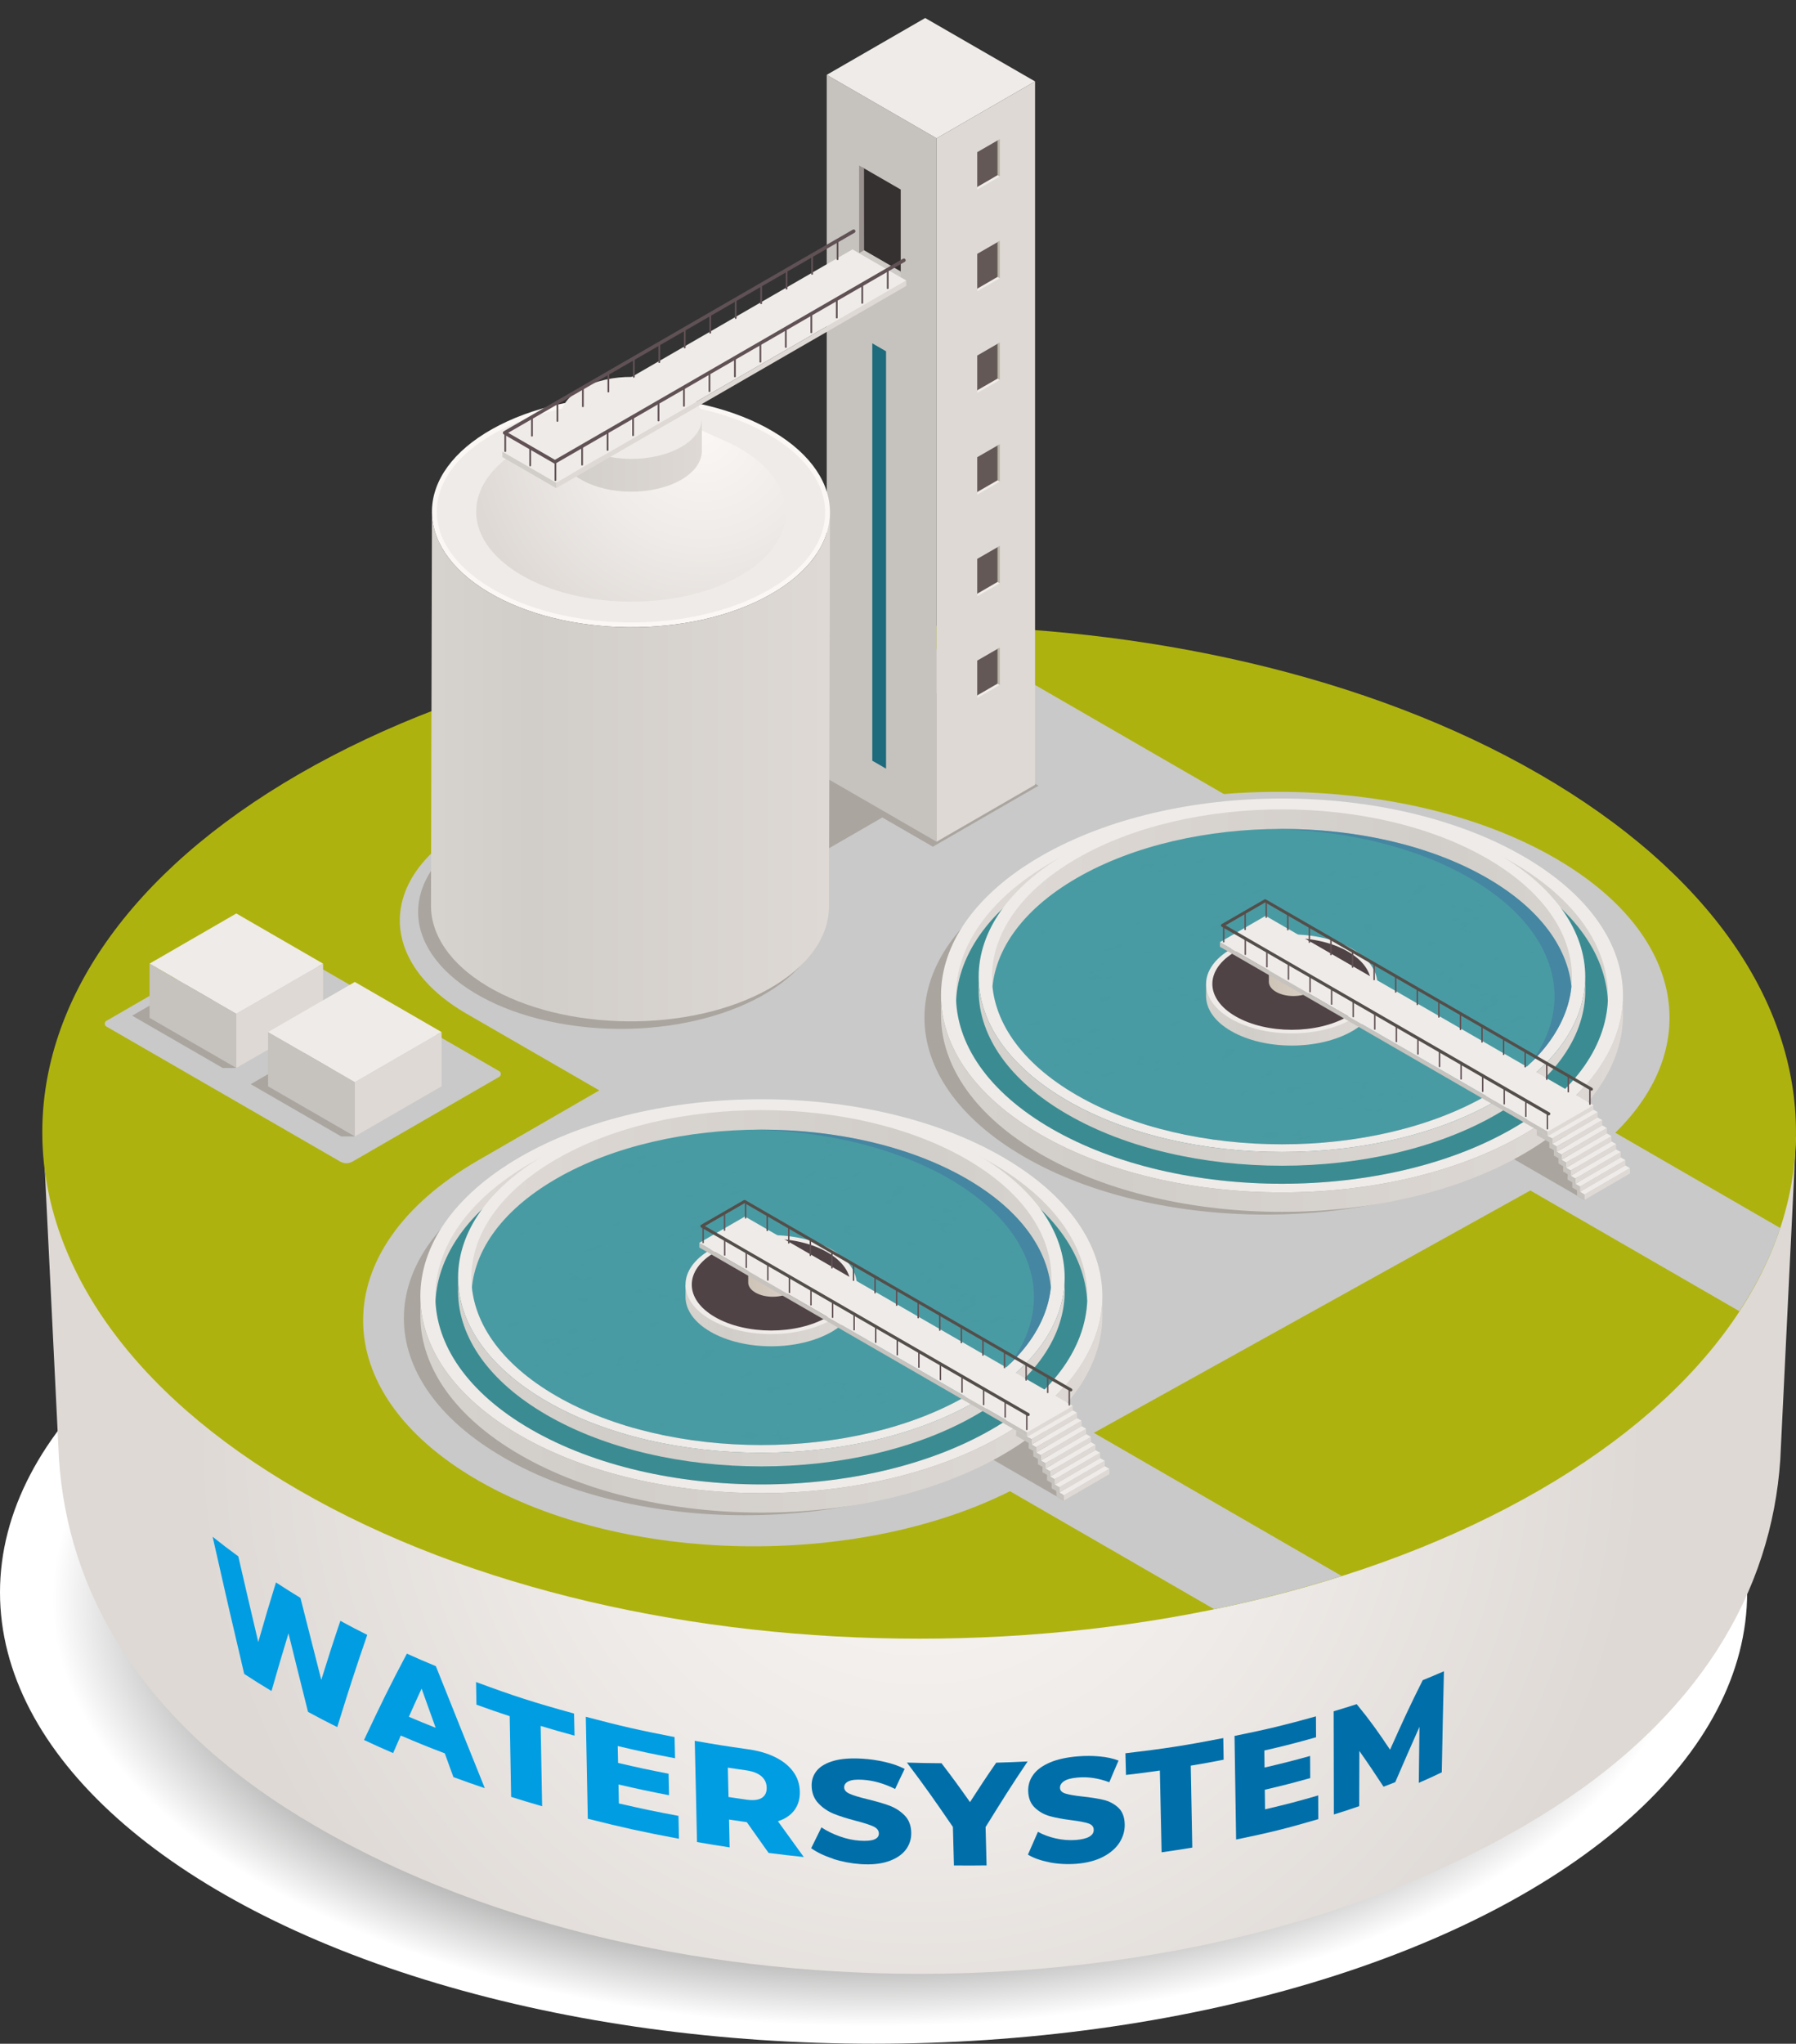 <svg xmlns="http://www.w3.org/2000/svg" xmlns:xlink="http://www.w3.org/1999/xlink" viewBox="0 0 350 398.11"><rect x="0" y="0" width="350" height="398.11" fill="#333333" stroke="none"/><defs><style>.cl{fill:#4f4346;}.cm{clip-path:url(#x);}.cn{fill:url(#bs);}.co{fill:url(#bc);}.cp{clip-path:url(#bb);}.cq{fill:url(#ak);}.cr{fill:url(#ae);}.cs{fill:#3f68a1;}.cs,.ct{mix-blend-mode:multiply;opacity:.4;}.cu{fill:#006fa9;}.cv{fill:#c9c9c9;}.cw{fill:url(#d);}.cx{fill:url(#l);}.cy{fill:#f0ece7;}.cz{fill:#635855;}.da{fill:#d1cdc8;}.db,.dc{fill:#009de2;}.dd{fill:url(#an);}.de{fill:#3b8c92;}.df{fill:#aeb20f;}.dg{fill:url(#m);}.dh{fill:url(#aa);}.di{fill:url(#bj);}.dj{clip-path:url(#ag);}.dk{isolation:isolate;}.dl{fill:#ded9d5;}.dm{fill:#cecbc7;}.dn{fill:url(#aq);}.do{fill:url(#e);}.dp{fill:#353130;}.dq{fill:url(#v);}.dr{fill:#faf7f4;}.ds{fill:url(#az);}.dt{fill:#eeeae4;}.du{fill:url(#bm);}.dv{fill:#c6c2be;}.dw{clip-path:url(#bl);}.dx{fill:#99918d;}.dy{fill:url(#bf);}.dz{fill:#efebe8;}.ea,.eb{fill:#499ba3;}.ec{fill:#b8b3a6;}.ed{fill:#605155;}.ct{fill:#7c6e5e;}.ee{fill:url(#bv);}.ef{fill:url(#n);}.dc{opacity:0;}.eg{fill:url(#bp);}.eh{fill:url(#ah);}.eb{mix-blend-mode:screen;opacity:.5;}.ei{fill:#1d6b7c;}.ej{fill:#534e4a;}</style><radialGradient id="d" cx="170.24" cy="382.47" fx="170.24" fy="382.47" r="170.24" gradientTransform="translate(0 112.65) scale(1 .52)" gradientUnits="userSpaceOnUse"><stop offset=".47" stop-color="#181716"></stop><stop offset=".94" stop-color="#fff"></stop></radialGradient><radialGradient id="e" cx="179.21" cy="280.02" fx="179.21" fy="280.02" r="141.57" gradientUnits="userSpaceOnUse"><stop offset="0" stop-color="#faf7f4"></stop><stop offset=".48" stop-color="#efebe8"></stop><stop offset="1" stop-color="#ded9d5"></stop></radialGradient><linearGradient id="l" x1="83.99" y1="149.29" x2="161.74" y2="149.29" gradientUnits="userSpaceOnUse"><stop offset="0" stop-color="#d7d3ce"></stop><stop offset=".01" stop-color="#d6d2cd"></stop><stop offset=".25" stop-color="#d1cdc8"></stop><stop offset="1" stop-color="#ded9d5"></stop></linearGradient><radialGradient id="m" cx="136.85" cy="83.97" fx="136.85" fy="83.97" r="45.85" xlink:href="#e"></radialGradient><linearGradient id="n" x1="109.2" y1="88.49" x2="136.79" y2="88.49" gradientUnits="userSpaceOnUse"><stop offset="0" stop-color="#d1cdc8"></stop><stop offset="1" stop-color="#ded9d5"></stop></linearGradient><linearGradient id="v" x1="186.3" y1="193.91" x2="313.35" y2="193.91" gradientUnits="userSpaceOnUse"><stop offset="0" stop-color="#ded9d5"></stop><stop offset=".75" stop-color="#d1cdc8"></stop><stop offset=".99" stop-color="#d6d2cd"></stop><stop offset="1" stop-color="#d7d3ce"></stop></linearGradient><clipPath id="x"><path id="y" class="dq" d="M294.75,219.85c-24.81,14.32-65.03,14.32-89.84,0-24.81-14.32-24.81-37.55,0-51.87,24.81-14.32,65.03-14.32,89.84,0,24.81,14.32,24.81,37.55,0,51.87Z"></path></clipPath><linearGradient id="aa" x1="-251.02" y1="214.81" x2="-118.11" y2="214.81" gradientTransform="translate(434.4)" xlink:href="#l"></linearGradient><linearGradient id="ae" x1="193.33" y1="190.28" x2="306.33" y2="190.28" xlink:href="#v"></linearGradient><linearGradient id="ah" x1="193.33" y1="190.28" x2="306.33" y2="190.28" xlink:href="#v"></linearGradient><clipPath id="ag"><path id="ai" class="eh" d="M289.78,213.35c-22.07,12.74-57.84,12.74-79.91,0-22.07-12.74-22.07-33.39,0-46.13,22.07-12.74,57.84-12.74,79.91,0,22.07,12.74,22.07,33.39,0,46.13Z"></path></clipPath><linearGradient id="ak" x1="-243.67" y1="208.52" x2="-125.46" y2="208.52" gradientTransform="translate(434.4)" xlink:href="#l"></linearGradient><linearGradient id="an" x1="-199.35" y1="197.62" x2="-165.97" y2="197.62" gradientTransform="translate(434.4)" xlink:href="#l"></linearGradient><linearGradient id="aq" x1="-187.13" y1="190.23" x2="-177.57" y2="190.23" gradientTransform="translate(434.4)" gradientUnits="userSpaceOnUse"><stop offset="0" stop-color="#cdc3b6"></stop><stop offset="1" stop-color="#ddd2c8"></stop></linearGradient><linearGradient id="az" x1="84.85" y1="252.49" x2="211.9" y2="252.49" xlink:href="#v"></linearGradient><linearGradient id="bc" x1="84.85" y1="252.49" x2="211.9" y2="252.49" xlink:href="#v"></linearGradient><clipPath id="bb"><path id="bd" class="co" d="M193.29,278.42c-24.81,14.32-65.03,14.32-89.84,0-24.81-14.32-24.81-37.55,0-51.87,24.81-14.32,65.03-14.32,89.84,0,24.81,14.32,24.81,37.55,0,51.87Z"></path></clipPath><linearGradient id="bf" x1="-352.47" y1="273.39" x2="-219.57" y2="273.39" gradientTransform="translate(434.4)" xlink:href="#l"></linearGradient><linearGradient id="bj" x1="91.87" y1="248.86" x2="204.87" y2="248.86" xlink:href="#v"></linearGradient><linearGradient id="bm" x1="91.87" y1="248.86" x2="204.87" y2="248.86" xlink:href="#v"></linearGradient><clipPath id="bl"><path id="bn" class="du" d="M188.33,271.93c-22.07,12.74-57.84,12.74-79.91,0-22.07-12.74-22.07-33.39,0-46.13,22.07-12.74,57.84-12.74,79.91,0,22.07,12.74,22.07,33.39,0,46.13Z"></path></clipPath><linearGradient id="bp" x1="-345.13" y1="267.1" x2="-226.92" y2="267.1" gradientTransform="translate(434.4)" xlink:href="#l"></linearGradient><linearGradient id="bs" x1="-300.81" y1="256.2" x2="-267.43" y2="256.2" gradientTransform="translate(434.4)" xlink:href="#l"></linearGradient><linearGradient id="bv" x1="-288.58" y1="248.81" x2="-279.02" y2="248.81" xlink:href="#aq"></linearGradient></defs><g class="dk"><g id="c"><ellipse class="cw" cx="170.24" cy="310.19" rx="170.24" ry="87.92"></ellipse><path class="do" d="M350,221.33s-12.42,17.45-22.93,6.36c-7.29-7.7-16.32-14.95-27.1-21.53-66.7-40.79-174.84-40.79-241.54,0-2.63,1.61-5.16,3.26-7.58,4.94-21.79,15.15-42.44,10.24-42.44,10.24l3.09,62.96c1.68,25.29,15.36,50.29,46.94,69.6,66.7,40.79,174.84,40.79,241.54,0,31.57-19.31,45.28-44.3,46.96-69.6l3.06-62.96Z"></path><g id="f"><path class="df" d="M299.95,150.78c-66.73-38.53-174.93-38.53-241.66,0-66.73,38.53-66.73,101,0,139.53,66.73,38.53,174.93,38.53,241.66,0,66.73-38.53,66.73-101,0-139.53Z"></path><path class="cv" d="M186.09,124.41l-52.01,30.03c-14.89-2.3-31.42-.1-43.1,6.64-17.42,10.06-17.42,26.36,0,36.42l38.56,22.26,113.83-62.28-57.28-33.07Z"></path><path class="cv" d="M338.96,255.42c3.46-5.29,6.14-10.71,7.97-16.21l-32.15-18.56c17.29-16.88,13.37-39-11.76-53.51-29.78-17.19-78.05-17.19-107.83,0l-102.09,58.94c-29.78,17.19-29.78,45.06,0,62.26,28.46,16.43,73.77,17.12,103.72,2.14l39.8,22.98c8.5-1.75,16.8-3.92,24.84-6.47l-48.29-27.88,85.06-47.21,40.74,23.52Z"></path><path class="ct" d="M192.7,135.24c-1.7-1.06-3.4-2.14-5.1-3.22l-45.59,26.32c-3.27-1.19-6.9-2.12-10.82-2.73-21.06-3.26-42.7,3.96-48.35,16.12-5.64,12.16,6.85,24.66,27.91,27.91,21.06,3.26,42.7-3.96,48.35-16.12,2.5-5.38,1.43-10.82-2.35-15.51l15.19-8.77,9.86,5.69,20.58-11.88-9.86-5.69c4.63-2.67,4.72-9.3.18-12.14Z"></path><path class="cv" d="M97.29,209.76l-28.61,16.52c-.73.42-1.63.42-2.36,0l-45.59-26.32c-.42-.24-.42-.85,0-1.1l29.47-17.02c.2-.11.44-.11.63,0l46.46,26.82c.42.24.42.85,0,1.1Z"></path><g id="g"><g id="h"><polygon id="i" class="dv" points="182.52 163.96 161.11 151.6 161.11 14.58 182.52 26.94 182.52 163.96"></polygon><polygon class="ei" points="169.99 66.88 169.99 148.18 172.67 149.73 172.67 68.43 169.99 66.88"></polygon><polygon id="j" class="dl" points="201.71 152.88 182.52 163.96 182.52 26.94 201.71 15.86 201.71 152.88"></polygon><polygon id="k" class="dz" points="182.52 26.94 161.11 14.58 180.3 3.51 201.71 15.86 182.52 26.94"></polygon></g><polygon class="cz" points="194.55 27.27 194.55 34.18 190.44 36.55 190.44 29.64 194.55 27.27"></polygon><polygon class="cy" points="194.79 33.9 190.44 36.42 190.44 36.93 194.84 34.39 194.79 33.9"></polygon><polygon class="ec" points="194.84 27.1 194.84 34.39 194.39 34.13 194.39 27.36 194.84 27.1"></polygon><polygon class="cz" points="194.55 47.08 194.55 53.98 190.44 56.36 190.44 49.45 194.55 47.08"></polygon><polygon class="cy" points="194.79 53.71 190.44 56.23 190.44 56.74 194.84 54.2 194.79 53.71"></polygon><polygon class="ec" points="194.84 46.91 194.84 54.2 194.39 53.94 194.39 47.17 194.84 46.91"></polygon><polygon class="cz" points="194.55 66.88 194.55 73.79 190.44 76.16 190.44 69.26 194.55 66.88"></polygon><polygon class="cy" points="194.79 73.52 190.44 76.03 190.44 76.55 194.84 74.01 194.79 73.52"></polygon><polygon class="ec" points="194.84 66.72 194.84 74.01 194.39 73.75 194.39 66.97 194.84 66.72"></polygon><polygon class="cz" points="194.55 86.69 194.55 93.6 190.44 95.97 190.44 89.06 194.55 86.69"></polygon><polygon class="cy" points="194.79 93.33 190.44 95.84 190.44 96.36 194.84 93.81 194.79 93.33"></polygon><polygon class="ec" points="194.84 86.52 194.84 93.82 194.39 93.56 194.39 86.78 194.84 86.52"></polygon><polygon class="dp" points="168.04 32.6 168.05 48.83 175.53 53.16 175.53 36.92 168.04 32.6"></polygon><polygon class="dm" points="167.53 48.25 175.54 52.88 175.54 53.98 167.43 49.3 167.53 48.25"></polygon><polygon class="dx" points="167.42 32.24 167.43 49.3 168.39 48.75 168.38 32.79 167.42 32.24"></polygon><polygon class="cz" points="194.55 106.5 194.55 113.41 190.44 115.78 190.44 108.87 194.55 106.5"></polygon><polygon class="cy" points="194.79 113.13 190.44 115.65 190.44 116.16 194.84 113.62 194.79 113.13"></polygon><polygon class="ec" points="194.84 106.33 194.84 113.62 194.39 113.36 194.39 106.59 194.84 106.33"></polygon><polygon class="cz" points="194.55 126.31 194.55 133.21 190.44 135.59 190.44 128.68 194.55 126.31"></polygon><polygon class="cy" points="194.79 132.94 190.44 135.46 190.44 135.97 194.84 133.43 194.79 132.94"></polygon><polygon class="ec" points="194.84 126.14 194.84 133.43 194.39 133.17 194.39 126.4 194.84 126.14"></polygon><path class="cx" d="M149.99,115.88c-15.36,8.62-39.91,8.37-54.84-.55-7.34-4.39-10.99-10.06-10.97-15.71l-.19,76.77c-.02,5.65,3.63,11.32,10.97,15.71,14.93,8.92,39.48,9.17,54.84.55,7.81-4.38,11.73-10.21,11.75-16.05l.19-76.77c-.02,5.84-3.94,11.67-11.75,16.05Z"></path><path class="dr" d="M150.77,84.12c-14.93-8.92-39.48-9.17-54.84-.55-15.36,8.62-15.71,22.84-.78,31.76,14.93,8.92,39.48,9.17,54.84.55,15.36-8.62,15.71-22.84.78-31.76Z"></path><path class="dz" d="M123.09,121.25c-10.45,0-20.2-2.39-27.45-6.73-6.86-4.1-10.59-9.44-10.51-15.03.08-5.7,4.08-11.06,11.27-15.1,7.11-3.99,16.5-6.18,26.44-6.18,10.45,0,20.2,2.39,27.45,6.73,6.85,4.1,10.59,9.44,10.51,15.03-.08,5.7-4.08,11.06-11.27,15.1-7.11,3.99-16.49,6.18-26.43,6.18h0Z"></path><path class="dg" d="M144.59,87.59c-1.05-.63-2.15-1.2-3.31-1.71l-9.91-4.42-16.71-.05-9.94,4.36c-.96.42-1.89.88-2.78,1.38-11.95,6.7-12.22,17.77-.61,24.71,4.89,2.92,11.09,4.65,17.54,5.17,8.88.72,18.2-.85,25.12-4.74,1.48-.83,2.78-1.73,3.9-2.68,7.93-6.71,6.88-15.95-3.3-22.03Z"></path><path class="ef" d="M109.21,81.21v6.54c-.01,2.01,1.28,4.03,3.89,5.59,5.31,3.17,14.04,3.26,19.5.2,2.78-1.56,4.17-3.63,4.18-5.71v-6.54s-27.57-.08-27.57-.08Z"></path><path class="dz" d="M132.89,75.86c-5.31-3.17-14.04-3.26-19.5-.2-5.46,3.06-5.59,8.12-.28,11.29,5.31,3.17,14.04,3.26,19.5.2s5.59-8.12.28-11.29Z"></path><g id="o"><polygon id="p" class="dl" points="108.39 94.02 176.61 54.64 176.61 55.7 108.39 95.09 108.39 94.02"></polygon><polygon id="q" class="da" points="97.91 89.04 108.39 95.09 108.39 94.02 97.91 87.97 97.91 89.04"></polygon><polygon id="r" class="dz" points="108.39 94.02 176.61 54.64 166.13 48.58 97.91 87.97 108.39 94.02"></polygon></g><path class="ed" d="M98.63,87.93v-3.58c0-.09-.07-.17-.17-.17s-.17.07-.17.17v3.58c0,.14.33.14.33,0Z"></path><path class="ed" d="M163.39,50.55v-3.58c0-.09-.07-.17-.17-.17s-.17.07-.17.17v3.58c0,.14.33.14.33,0Z"></path><path class="ed" d="M158.43,53.41v-3.58c0-.09-.07-.17-.17-.17s-.17.07-.17.17v3.58c0,.14.33.14.33,0Z"></path><path class="ed" d="M153.46,56.28v-3.58c0-.09-.07-.17-.17-.17s-.17.07-.17.17v3.58c0,.14.33.14.33,0Z"></path><path class="ed" d="M148.5,59.14v-3.58c0-.09-.07-.17-.17-.17s-.17.07-.17.17v3.58c0,.14.33.14.33,0Z"></path><path class="ed" d="M143.54,62.01v-3.58c0-.09-.07-.17-.17-.17s-.17.07-.17.17v3.58c0,.14.33.14.33,0Z"></path><path class="ed" d="M138.58,64.87v-3.58c0-.09-.07-.17-.17-.17s-.17.07-.17.17v3.58c0,.14.33.14.33,0Z"></path><path class="ed" d="M133.61,67.74v-3.58c0-.09-.07-.17-.17-.17s-.17.07-.17.17v3.58c0,.14.33.14.33,0Z"></path><path class="ed" d="M128.65,70.6v-3.58c0-.09-.07-.17-.17-.17s-.17.07-.17.17v3.58c0,.14.33.14.33,0Z"></path><path class="ed" d="M123.69,73.47v-3.58c0-.09-.07-.17-.17-.17s-.17.07-.17.17v3.58c0,.14.33.14.33,0Z"></path><path class="ed" d="M118.73,76.33v-3.58c0-.09-.07-.17-.17-.17s-.17.07-.17.17v3.58c0,.14.33.14.33,0Z"></path><path class="ed" d="M113.76,79.2v-3.58c0-.09-.07-.17-.17-.17s-.17.07-.17.17v3.58c0,.14.33.14.33,0Z"></path><path class="ed" d="M108.8,82.06v-3.58c0-.09-.07-.17-.17-.17s-.17.07-.17.17v3.58c0,.14.33.14.33,0Z"></path><path class="ed" d="M103.84,84.93v-3.58c0-.09-.07-.17-.17-.17s-.17.07-.17.17v3.58c0,.14.33.14.33,0Z"></path><path class="ed" d="M108.41,93.58v-3.58c0-.09-.07-.17-.17-.17s-.17.07-.17.17v3.58c0,.14.33.14.33,0Z"></path><path class="ed" d="M103.49,90.73v-3.58c0-.09-.07-.17-.17-.17s-.17.07-.17.17v3.58c0,.14.33.14.33,0Z"></path><path class="ed" d="M173.17,56.19v-3.58c0-.09-.07-.17-.17-.17s-.17.07-.17.17v3.58c0,.14.33.14.33,0Z"></path><path class="ed" d="M168.2,59.06v-3.58c0-.09-.07-.17-.17-.17s-.17.07-.17.17v3.58c0,.14.33.14.33,0Z"></path><path class="ed" d="M163.24,61.92v-3.58c0-.09-.07-.17-.17-.17s-.17.07-.17.17v3.58c0,.14.33.14.33,0Z"></path><path class="ed" d="M158.28,64.79v-3.58c0-.09-.07-.17-.17-.17s-.17.07-.17.17v3.58c0,.14.33.14.33,0Z"></path><path class="ed" d="M153.31,67.65v-3.58c0-.09-.07-.17-.17-.17s-.17.07-.17.17v3.58c0,.14.33.14.33,0Z"></path><path class="ed" d="M148.35,70.52v-3.58c0-.09-.07-.17-.17-.17s-.17.07-.17.17v3.58c0,.14.33.14.33,0Z"></path><path class="ed" d="M143.39,73.38v-3.58c0-.09-.07-.17-.17-.17s-.17.07-.17.17v3.58c0,.14.33.14.33,0Z"></path><path class="ed" d="M138.43,76.25v-3.58c0-.09-.07-.17-.17-.17s-.17.07-.17.17v3.58c0,.14.33.14.33,0Z"></path><path class="ed" d="M133.46,79.11v-3.58c0-.09-.07-.17-.17-.17s-.17.07-.17.17v3.58c0,.14.33.14.33,0Z"></path><path class="ed" d="M128.5,81.98v-3.58c0-.09-.07-.17-.17-.17s-.17.07-.17.17v3.58c0,.14.33.14.33,0Z"></path><path class="ed" d="M123.54,84.84v-3.58c0-.09-.07-.17-.17-.17s-.17.07-.17.17v3.58c0,.14.33.14.33,0Z"></path><path class="ed" d="M118.58,87.71v-3.58c0-.09-.07-.17-.17-.17s-.17.07-.17.17v3.58c0,.14.33.14.33,0Z"></path><path class="ed" d="M113.61,90.57v-3.58c0-.09-.07-.17-.17-.17s-.17.07-.17.17v3.58c0,.14.33.14.33,0Z"></path><g id="s"><path class="ed" d="M108.15,90.32c-.06,0-.12-.02-.17-.05l-9.81-5.66c-.11-.06-.17-.18-.17-.3s.07-.24.17-.3l68.02-39.27c.17-.1.38-.04.47.13.1.17.04.38-.13.47l-67.5,38.97,9.11,5.26,67.84-39.17c.17-.1.38-.04.47.13.1.17.04.38-.13.47l-68.02,39.27c-.05.03-.11.05-.17.05Z"></path></g></g><polygon class="ct" points="62.86 203.1 48.86 211.19 66.49 221.37 69.15 221.37 62.86 203.1"></polygon><polygon class="ct" points="39.77 189.77 25.76 197.85 43.4 208.03 46.05 208.03 39.77 189.77"></polygon><path class="ct" d="M202.85,275.85c14.54-14.65,10.98-33.66-10.7-46.18-25.95-14.98-68.03-14.98-93.98,0-25.95,14.98-25.95,39.28,0,54.26,25.95,14.98,68.03,14.98,93.98,0,.11-.07.22-.13.33-.2l14.84,8.57-4.47-16.45Z"></path><path class="ct" d="M304.3,217.28c14.54-14.65,10.98-33.66-10.7-46.18-25.95-14.98-68.03-14.98-93.98,0-25.95,14.98-25.95,39.28,0,54.26,25.95,14.98,68.03,14.98,93.98,0,.11-.07.22-.13.33-.2l14.84,8.57-4.47-16.45Z"></path><g id="t"><path id="u" class="dz" d="M296.82,221.04c-25.95,14.98-68.03,14.98-93.98,0-25.95-14.98-25.95-39.28,0-54.26,25.95-14.98,68.03-14.98,93.98,0,25.95,14.98,25.95,39.28,0,54.26Z"></path><path id="w" class="dq" d="M294.75,219.85c-24.81,14.32-65.03,14.32-89.84,0-24.81-14.32-24.81-37.55,0-51.87,24.81-14.32,65.03-14.32,89.84,0,24.81,14.32,24.81,37.55,0,51.87Z"></path><g class="cm"><path id="z" class="de" d="M294.75,221.85c-24.81,14.32-65.03,14.32-89.84,0-24.81-14.32-24.81-37.55,0-51.87,24.81-14.32,65.03-14.32,89.84,0,24.81,14.32,24.81,37.55,0,51.87Z"></path></g><path id="ab" class="dh" d="M316.28,193.56v3.79c.16,9.94-6.33,19.9-19.46,27.48-25.95,14.98-68.03,14.98-93.98,0-12.82-7.4-19.31-17.08-19.46-26.78v-3.79c.15,9.7,6.64,19.37,19.46,26.78,25.95,14.98,68.03,14.98,93.98,0,13.13-7.58,19.62-17.55,19.46-27.48Z"></path></g><g id="ac"><path id="ad" class="dz" d="M291.62,214.41c-23.08,13.33-60.51,13.33-83.59,0-23.08-13.33-23.08-34.93,0-48.26,23.08-13.33,60.51-13.33,83.59,0,23.08,13.33,23.08,34.93,0,48.26Z"></path><path id="af" class="cr" d="M289.78,213.35c-22.07,12.74-57.84,12.74-79.91,0-22.07-12.74-22.07-33.39,0-46.13,22.07-12.74,57.84-12.74,79.91,0,22.07,12.74,22.07,33.39,0,46.13Z"></path><g class="dj"><path id="aj" class="ea" d="M289.78,217.15c-22.07,12.74-57.84,12.74-79.91,0-22.07-12.74-22.07-33.39,0-46.13,22.07-12.74,57.84-12.74,79.91,0,22.07,12.74,22.07,33.39,0,46.13Z"></path><path class="eb" d="M274.95,205.09c-.22.11-.44.24-.72.16-.23-.06-.31-.29-.2-.37.55-.42.77-.96,1.38-1.37.01.56.45,1.14-.46,1.58ZM273.7,176.09c1.39.15,1.24-.64,2.09-1.03-1.56-.04-1.74.54-2.09,1.03ZM275.29,213.56c-.38.16-.6.31-.43.55.03.04.21.08.26.06.37-.15.31-.35.17-.61ZM273.2,213.32c.23-.12.28-.29.02-.41-.31-.14-.66-.2-.99-.03-.28.17-.14.29.07.42.29.17.59.19.89.03ZM272.17,208.93c-.42-.06-.74-.14-.99.06-.03.03.02.13.08.15.34.08.65.05.92-.2ZM275.37,217.08c-.37.29-1.3.31-1.24.88.83-.15.81-.61,1.24-.88ZM273.87,214.77c.24-.12.73-.11.69-.37-.02-.15-.31-.2-.55-.21-.44-.01-.72.13-.81.36-.06.15-.34.26-.16.49.32-.1.61-.17.83-.28ZM263.42,214.38c-.13.09-.3.2-.14.26.36.13.78.13,1.17.02.19-.05.25-.18.1-.24-.35-.17-.76-.13-1.13-.04ZM275.34,168.33c-.02-.15.62-.24.19-.46-.2-.11-.58-.11-.75.03-.19.16-.46.39-.17.58.24.16.49,0,.73-.15ZM255.59,221.37c-.18-.17-.6-.28-.98-.08-.08.04-.14.09-.22.13-.17.09-.37.11-.56.03-.22-.09-.09-.2-.09-.32,0-.26.46-.25.72-.44-.49-.05-.73.27-1.08.09-.33-.17.05-.33.09-.49.03-.12.14-.25-.16-.28-.36-.04-.54.1-.51.28.05.3-.09.51-.59.62-.21.05-.57.05-.45.24.1.16.42.08.65.08,1.03,0,1.07.04.55.59-.17.18-.03.33.23.26.62-.17,1.28-.13,1.89-.23.32-.05.79-.22.52-.48ZM277.61,173.12c.48-.65.33-.77-.86-.7-.31.03-.62.07-.93.1.31.26.29.49-.04.76-.28.22-.53.48-.58.76-.03.16-.37.36,0,.47.26.08.59,0,.88-.1.88-.29,1.15-.8,1.51-1.29ZM295.75,194.38c.4-.14.22-.53.04-.65-.48-.31-.89.14-1.39.12-.16.22-.52.47-.19.61.46.19,1.09.07,1.54-.09ZM274.16,190.19c.25-.09.56-.16.52-.44-.35.11-.99-.02-.69.43.06,0,.11,0,.17.01ZM288.9,175.25c-.47-.07-.82-.04-1.1.16-.05.03-.05.13,0,.16.34.18.63.03.93-.06.77.05.94-.25,1.14-.53-.13-.08-.26-.17-.39-.25-.26.14-.38.36-.59.52ZM270.68,204.09c.42.07.88.12,1.24-.1.13-.08.15-.17,0-.27-.46-.11-.86.03-1.25.14-.16.04-.18.2.02.23ZM296.95,190.3c.14-.05.14-.13.02-.19-.22-.1-.44-.09-.65.01-.11.08-.1.15.05.19.19.06.4.06.58-.01ZM295.13,199.22c.7-.08.75-.6,1.3-.69,1.01-.17,1.12-.32.19-.61-.18-.28-.46-.32-.78-.12-.51.32-1.01.64-1.47.98-.19.14-.25.33.02.49.29.17.49-.03.74-.06ZM272.47,192.94c.13,0,.26-.02.39-.03.12-.07.28-.14.34-.22.14-.23.93-.32.58-.59-.3-.22-.69.15-1.08.18-.2.14-.39.28-.59.42.12.08.24.16.36.24ZM254.1,222.42s.06-.08.1-.16c-.14.01-.23,0-.3.03-.03.01-.06.09-.04.09.07.02.17.06.23.04ZM272.6,211.68c-.19.03-.22.21-.08.24.41.1.87.11,1.29.03.24-.05.15-.2-.02-.34-.38-.19-.79,0-1.19.07ZM272.07,206.34c.11.07.26.02.35-.04.15-.1.34-.2.19-.35-.18-.08-.32-.05-.45.03-.18.1-.28.23-.09.36ZM271.15,194.53c-.02-.2-.02-.42-.09-.64-.02-.06-.31-.08-.34-.01-.08.23-.33.47-.08.7.09.08.31.06.51-.05ZM273.06,185.33c-.37-.02-.62.05-.7.25-.01.03.12.12.17.11.34-.03.51-.16.53-.37ZM265.42,211.54c-.68.23-.06.33.1.48.19.17.66.15.77.38.05.1-.08.31.26.24.39-.08.04-.22-.03-.33-.28-.43-.84-.87.19-1.25.18-.06.07-.22-.07-.33-.2-.15-.47-.18-.73-.08-.23.09-.48.25-.74.12-1.22-.58-2.06.23-2.96.16-.33.23-.75.36-.43.54.29.16.42-.1.61-.2.58-.3,2.3-.34,2.95-.08.26.1.32.26.08.34ZM247.72,221.77c.6.11,1.47-.38,1.4-.74-.04-.2.05-.51-.47-.52-.69,0-1.56-.48-1.98.16-.29.17-.53.28-.72.42-.19.14-.2.37.12.39.6.03,1.1.19,1.65.29ZM251.82,219.77c.25-.15.67-.2.72-.43,0-.03-.16-.1-.23-.09-.47.06-.5.28-.49.52ZM249.31,189.78c-.2-.02-.41-.01-.61.06.28.05.46.02.61-.06ZM245.75,211.22c.14-.08.41-.13.34-.26-.05-.1-.29-.09-.43-.04-.29.12-.78.01-.92.28.33.14.67-.06,1.01,0ZM250.94,189.75c-.08-.14-.24-.26-.03-.39.48-.12.48-.45.81-.63.72-.2,1.42-.41,1.59-.95-.12,0-.27-.01-.38.02-1.44.39-2.46,1.06-3.35,1.78-.1.08-.18.15-.28.2.56.06,1.12.32,1.64-.03ZM247.21,216.09c.08-.22-.29-.19-.51-.15-.38.06-.5-.18-1.04-.23.28.27.45.47.92.44.22-.01.56.15.63-.06ZM254.76,205.15c-.15-.12-.37-.05-.56,0-.7.16-1.4.33-2.11.49-.18.04-.32.09-.27.21.05.11.23.13.4.16,1.1.24,1.57-.35,2.31-.58.14-.08.41-.13.23-.28ZM255.88,163.5c-.18-.19-.44-.06-.69.03-.54.19-1.12.35-1.94.6.95.05,1.59-.1,2.22-.2.25-.04.59-.23.4-.42ZM254.14,194.83c-.13.06.07.14.18.17.71.22.73-.34,1.23-.37.08,0,.14-.11.31-.24-.77.04-1.26.22-1.72.44ZM246.24,186.36c-.15-.14-.35-.07-.54,0-.4.17-.98.22-1.15.69.59-.15,1.06-.25,1.5-.39.16-.05.32-.18.18-.31ZM250.48,180.02c-.38-.07-.28.17-.42.27-.38.24-.3.62-.77.83-.18.12-.36.24-.54.36.47-.16.64-.61,1.4-.49-.12-.28-.03-.42.54-.35.03-.13-.02-.19-.02-.25-.02-.13.14-.31-.18-.36ZM255.62,211.19c.18-.09.21-.21.09-.33-.26-.24-.59-.08-.8.01-.36.15-.74.02-1.26.09.43.16.8.15,1.06.3.31.18.64.06.91-.08ZM242.59,172.6c.12-.32.6-.36.95-.55-.73-.26-1.3-.43-1.47.24-.04.15-.19.3-.13.46.12-.03.24-.06.36-.09.1-.02.2-.04.3-.07ZM243.7,220.54c.11-.05.06-.14-.09-.25-.24.03-.55-.02-.8.1-.12.06-.1.15.04.2.3.11.6.07.85-.05ZM244.63,174.15c.75-.4,1.55-.69,2.64-.71-.64-.24-1.36-.58-1.94-.25-.38.22-.79.34-1.2.5-.3.11-.84.22-.59.48.26.28.86.11,1.09-.01ZM243.87,169.86c-.11.05-.22.1-.33.15.12.04.26.12.34.1.4-.09.88-.06,1.18-.28.03-.02-.03-.12-.1-.14-.46-.16-.71.17-1.1.17ZM245.04,182.72c.26-.12.47-.35.07-.55-.33.08-.64.18-.88.34.21.15.45.37.81.22ZM242.14,176.71c.23.13.5.22.66.02.19-.24.25-.51.37-.76-.51-.11-.79.03-1.08.18-.36.2-.27.37.05.55ZM250.96,212.88c.21.16.56.13.87.1.34-.04.39-.19.37-.37-.03-.34.06-.61.86-.47.38.06.62-.08.58-.3-.05-.26-.55-.24-.73-.18-.44.14-.77.15-1.21-.01-.31-.12-.76-.02-.87.18-.11.23-.39.56.36.66-.1.13-.47.23-.24.41ZM241.84,213.67c-.62.18-.3.46-.29.72.37-.63.66-1.28,1.74-1.78-1.36.04-1.43.08-1.35.69.02.13.21.28-.1.37ZM244.62,172.88c.45-.03.46-.32.76-.44.06-.03.07-.09.13-.19-.59.07-.82.3-1.05.52-.02.02.11.12.16.11ZM247.29,212.89c-.06.01-.12.04-.18.06.21.24.44.46.92.22.22-.11.46-.25.22-.39-.37-.23-.65.05-.97.12ZM245.63,209.72c0,.12.12.19.3.21.25.02.45-.07.44-.19,0-.07,0-.15.02-.22-.13-.02-.26-.04-.38-.04-.22,0-.38.1-.38.24ZM246.71,208.94c-.14.19-.27.37-.32.58.07.01.15.03.22.05,1.09.29,1.31-.24,1.61-.6.32-.38-.35-.44-.73-.58-.38.13-.66.3-.78.55ZM249.48,196.6c-.14-.12-.34-.14-.54-.06-.59.24-1.27.44-1.65.81-.22.22-.61.48-.09.75.69-.43,1.18-.95,2.15-1.2.22-.06.26-.18.12-.3ZM199.7,184.59c.44-.1.83-.22,1.04-.53-.7,0-.97.2-1.04.53ZM209.59,203.29c.08-.07.05-.18.06-.27-.83-.19-.73.28-.96.48-.17.15.07.26.36.27.65.02.37-.32.54-.48ZM209.66,203.02c.33.4.74.37,1.21.07.19-.04.15-.07,0-.11-.14-.08-.1-.17-.12-.27-.06-.43-.29-.69-1.23-.6-.65.06-1.34.2-2.03.04-.22-.05-.51-.08-.59.11-.06.13-.08.3.22.35.33.06.41.11.12.27-.29.15-.12.29.14.39.24.1.5.15.75.01.33-.17.66-.33.87-.58.15-.19.61-.2.82-.11.33.14.1.31-.17.43ZM208.33,204.17c-.22-.06-.48-.04-.47.11.03.31,0,.64.31.92.1.09.28.1.45.03.24-.14.02-.97-.29-1.05ZM197.87,191.41c.16-.11.43-.22.3-.4-.27-.12-.47-.03-.65.06-.18.09-.39.2-.18.35.15.11.38.1.54-.01ZM278.74,177.99c.27-.08.65-.14.52-.41-.17-.03-.49.07-.46-.16-.16.12-.31.11-.46,0,.03.08.07.16.1.23-.05.05-.11.1-.16.15.07.13.15.29.46.2ZM288.19,176.24c-.23.07-.25.2-.09.3.28.18.64.13.96.04.2-.06.29-.17.11-.31-.31-.1-.64-.13-.98-.03ZM285.06,207.81c-.16.16-.16.33.06.48.27.19.56.08.83-.02.26-.1.31-.21.04-.33-.26-.12-.49-.32-.93-.14ZM287.5,207.37c.2-.27-.36-.25-.43-.35-.31-.49-1.04-.35-1.63-.43-.74-.1-.77-.12-.41-.5.14-.15.02-.21-.2-.26-.78-.19-1.29.04-1.21.56.04.25-.21.36-.49.48-.27.11-.52.07-.75-.06-.14-.08-.35-.26-.47-.15-.38.36-.99.19-1.48.28-.32.06-.64.17-.48.38.36.48,1.91.49,2.42.11.23-.18.3-.34.63-.19.57.26,1.04.03,1.49-.14.65-.25,1.24-.46,1.32.26.02.21.34.3.7.26.36-.04.8,0,.99-.26ZM281.15,210.4c.48.06.86,0,1.03-.34-.45-.07-.87-.14-1.15.15-.07.08-.03.17.12.19ZM209.54,200.4q-1.16-.41-1.58.25c.29,0,.5-.17.79-.12.27.05.55.08.79-.13ZM205.64,195.57c-.63.06-.5.41-.71.65.46-.08.95-.14,1.03-.47.03-.12-.14-.2-.33-.18ZM206.49,207.52c.26-.16.03-.33-.23-.46-.21-.08-.49-.28-.66-.04-.13.17-.52.41-.15.59.29.14.77.08,1.04-.08ZM207.46,187.95c-1.18.19-1.45.58-1.4,1.09.85-.59,2.19-1.02,2.92-1.78-.74.1-1.07.61-1.52.69ZM207.1,179.68c.03-.13-.29-.23-.54-.2-.55.07-.92.23-.74.76.38-.34,1.2-.13,1.28-.56ZM204.92,191.17c.59.14.93-.14,1.38-.22.26-.05.19-.18.03-.29-.37.26-1.3-.02-1.41.51ZM291.08,186.87c.41.11.83.05,1.18-.1.16-.07.12-.19-.05-.25-.4-.14-.79-.1-1.17.06-.17.11-.19.23.05.29ZM208.55,180.79s-.13-.05-.17-.04c-.37.07-.16.26-.21.4.14-.12.56-.15.39-.36ZM203.03,181.3c-.15.2-.46.44-.25.64.19.18.59.05.8-.07.31-.17.12-.36-.05-.55-.16-.07-.42-.15-.51-.03ZM204.24,208.76c-.14.05-.12.13-.03.19.11.08.25.12.46.06.07-.05.11-.12,0-.19-.12-.08-.26-.13-.43-.07ZM209.68,198.28c-.31-.1-.58-.04-.82.08-.19.09-.37.22-.08.33.26.1.59.12.83-.04.15-.1.28-.23.08-.37ZM200.47,199.25c-.33.08-.39.25-.24.46.21.28,1.49.28,2.15-.07.08-.12.23-.32.32-.53.06-.14-.14-.24-.37-.2-.63.1-1.25.21-1.85.35ZM287.1,203.11c.23-.13.1-.29-.11-.44-.32-.11-.64-.1-.89.08-.17.13-.52.3-.14.45.37.15.82.09,1.13-.09ZM278.35,183.91c.05.15-.11.51.28.39.56-.17,1.18-.23,1.72-.39,0,0-.05-.12-.12-.15-.41-.16-.91-.22-1.06-.57-.06-.14-.49-.05-.74.06-.34.21-.17.44-.08.67ZM279.3,208.76c.25.1.44-.01.6-.12.19-.12.34-.25.07-.4-.3-.11-.51-.04-.68.11-.15.14-.29.29,0,.41ZM280.3,172.33c-.26.06-.36.26-.15.34.57.23.96-.17,1.47-.21.25-.02.36-.18.16-.35-.57-.16-1,.11-1.48.22ZM286.81,178.52c-.09,0-.23.08-.29.14-.07.07-.02.2.12.19.99-.02.44.34.32.62.94-.05,1.35-.29,1.16-.72-.18-.42-.84-.21-1.31-.23ZM281.16,205.15c.01.23-.43.48-.03.67.38.18.58-.1.84-.21.16-.06.34-.11.49-.15-.19-.19-.56,0-.8-.18.17-.26,1.18-.3.69-.6-.37-.23-.54.33-1,.36-.08,0-.21.08-.2.12ZM286.54,200.94c-.08-.1-.37-.14-.46.03-.11.22-.2.46-.21.69-.01.21.36.28.62.35.24.07.53.02.61-.12.15-.27.64-.38,1.04-.73-.83.21-1.31.15-1.61-.22ZM290.71,205.8c.18-.06.36-.13.19-.28-.35-.12-.63.03-.93.1-.19.04-.37.17-.18.27.32.17.63,0,.91-.09ZM287.82,194.67c-.16.05-.33.09-.25.21.1.15.34.15.49.05.28-.16.7-.1,1.09-.25-.54-.23-.93-.13-1.33-.01ZM292.4,198.54c.02-.06-.07-.19-.14-.2-.58-.06-1.06.08-1.59.3-.14.07-.38.21-.24.37.19.2.57.12.82.04.41-.14,1.05-.14,1.15-.51ZM293.88,199.79c-.73.15-.92.61-1.63.6-.18,0-.46.06-.43.21.04.17.32.19.57.18,1.02-.02,1.2-.46,1.49-.99ZM290.06,202.71c.1-.06.18-.14.05-.2-.19-.09-.39-.06-.55.03-.13.08-.16.17-.03.26.24.08.38-.01.53-.1ZM282.6,190.43c-.45.23-.77.93-.47,1.06.22.1.45.04.66-.04.35-.31.42-.65.24-1-.05-.1-.28-.1-.44-.02ZM280.67,189.48c-.43.12-.66.3-.31.56.18.14.52.15.6,0,.15-.27.9-.45.58-.74-.29-.26-.64-.01-.86.17ZM290.11,193.49c-.06-.05-.24-.1-.34-.09-.65.1-1.38.12-1.69.65.82.1,1.37-.11,1.88-.39.1-.06.25-.1.15-.18ZM287.13,177.22c-.41-.16-.91-.22-1.06-.57-.06-.14-.49-.05-.74.06-.34.21-.17.44-.08.67.05.15-.11.51.28.39.56-.17,1.18-.23,1.72-.39,0,0-.05-.12-.12-.15ZM288.54,192.56c.31-.2-.41-.58-.54-.91-.52.07-.87-.52-1.31-.19-.3.22-.48.63-.02.93.6.34,1.38.48,1.87.16ZM286.97,195.38c.17-.01.41-.11.33-.19-.24-.22-.66-.2-1.13-.21.13.29.36.43.8.39ZM286.79,186.6c.08-.06.09-.15.08-.14-.22-.16-.36-.15-.48-.11-.18.06-.1.14,0,.2.11.06.23.19.4.05ZM283.52,176.31c-.18-.1-.4-.25-.72-.08-.2.22-.16.46.12.65.21.15.53.08.74-.03.42-.21.14-.39-.13-.55ZM283.97,181c.52.03.94.1,1.26.36.18.15.56.22.86.33.19.07.4.07.58-.02.14-.07.22-.18.14-.27-.15-.18-.34,0-.51,0-.59,0-.68-.31-.83-.53-.14-.22.16-.27.48-.25.16,0,.34-.07.3-.12-.46-.61.57-.41.99-.53-1.07-.26-2.07-.77-2.99.02.79.52.76.66-.27,1.03ZM283.72,200.84c.02.24-.97.32-.52.61.39.25.86-.08,1.23-.24.26-.11.5-.26.21-.45-.29-.18-.61-.15-.92.08ZM284.5,187.62c-.35.3-.35.63-.08.93.38.2.53.02.79-.07.89-.32.27-.62-.03-.89-.18-.16-.51-.11-.68.04ZM283.14,178.84c-.19.01-.52.42-.21.56.61.28,1.11-.11,1.66-.2.23-.04.27-.1.15-.26-.53.05-1.07-.13-1.6-.09ZM294.5,180.86c-.31-.07-.65-.11-.95,0-.21.08-.25.28-.08.37.37.19.66-.07.99-.12.16-.02.2-.15.03-.25ZM288.74,197.17c.44-.02,1.03-.1,1.08-.36.12-.66,1.01-.8,1.79-1.03.34-.1.62-.24.32-.39-.45-.23-.37-.38,0-.57.19-.1.15-.24-.04-.31-.68-.25-.31-.48.25-.8-.67.06-1.41-.03-1.41.17,0,.45-.86.82-.31,1.28.16.14.39.23.15.41-.18.14-.45.26-.71.18-.65-.19-.75.04-1.02.3-.28.27-.21.57-.5.83-.24.21.09.31.38.29ZM229.02,199.87c.27-.41.88-.67,1.49-1.11-.99,0-1.57.25-2.16.4-.65.16-.2.54,0,.78.17.2.59.04.67-.07ZM229.99,207.5c-.29-.21.49-.39.06-.62-.17-.09-.44-.04-.51.09-.1.17-.5.33-.16.54.14.08.35.14.6,0ZM230.71,219.14c.26-.1.34-.24.11-.42-.24-.07-.54-.13-.81,0-.24.11-.27.28-.09.42.24.2.53.11.8,0ZM229.79,190.48c.32.17.67.21,1.03.06.11-.05.2-.14.07-.21-.31-.15-.55.13-.86.06-.03,0-.07,0-.1-.01-.05.03-.1.06-.14.1ZM229.15,165.61c-.36.07-.69.15-.82.35.34-.04.57-.19.82-.35ZM228.78,168.35c-.19.07-.29.22-.11.3.33.14.64.02.9-.09.13-.12.36-.26.1-.37-.36-.15-.62.07-.89.16ZM231.62,193.76c-.25-.32-.82-.08-1.2-.22-.22-.09-.54-.03-.51.15.03.16-.39.27-.14.43.24.15.5.07.73-.03.18-.08.35-.12.57-.07.31,0,.63,0,.55-.27ZM212.51,208.79c-.24-.13-.86-.48-1.23-.23-.44.29.37.58.38.92,0,.09.26.1.5,0-.41-.32.81-.44.35-.69ZM216.27,194.71c.08-.12.23-.32.32-.53.06-.14-.14-.24-.37-.2-.63.1-1.25.21-1.85.35-.33.08-.39.25-.24.46.21.28,1.49.28,2.15-.07ZM217.42,202.42c.15,0,.33-.16.16-.22-.5-.18-.72.22-1.13.22-.16.08-.3.2-.14.26.54.21.68-.23,1.11-.26ZM213.91,200.41c-.65-.54-1.13-.1-1.63.13-.41.19-.36.43.01.61.66.33,1.18.14,1.67-.18.31-.2.59-.37-.05-.55ZM211.88,205.11c-.21.1-.22.2-.02.3.31.15.65.14.94,0,.17-.08.32-.24.04-.36-.34-.14-.66-.01-.96.06ZM222.29,169.44c.43.17.66-.26.78-.41.31-.4.54-.44.94-.07.23.22.44.2.52-.03.06-.19.33-.24.5-.36.28-.19.22-.33-.24-.36-.24-.01-.48-.02-.72-.03-.53-.03-1.07-.08-1.52.16.15.14.03.26-.08.38-.1.25-.62.54-.18.71ZM230.17,165.19c-.47.06-.75.25-1.02.43.4-.08.84-.16,1.02-.43ZM225.82,196.07c.18-.07.3-.17.16-.31-.26-.13-.45-.02-.63.07-.16.07-.39.18-.24.29.23.18.5.04.72-.05ZM221.76,179.58c-.26.22-.99.29-.77.64.16.26.53.06.78-.02.46-.14.43-.42.55-.65-.25-.15-.45-.06-.56.03ZM223.6,205.6c-1.01-.17-1.93.03-1.81.44.14.48-.05.84-.4,1.23-.11.12-.08.27.17.29.48.03,1,.03,1.3-.24.14-.13-.09-.21-.3-.24-.39-.05-.65-.24-.31-.36.77-.27.67-.82,1.35-1.11ZM224.82,197.18c.18-.11.49-.29.24-.4-.48-.2-.94.05-1.35.13-.21.11-.36.24-.12.31.4.11.86.18,1.23-.04ZM215.62,190.35c-.2.06-.51.24-.31.31.48.15,1.03.05,1.51-.09.21-.06.39-.17.21-.37-.49-.07-.96.03-1.41.16ZM222.96,185.38c-.18.09-.5.21-.26.33.53.27,1-.11,1.52-.12.2,0,.32-.14.14-.34-.44.04-.94-.09-1.39.14ZM226.96,169.35c-.53-.25-.96.04-1.39.18-.22.07-.36.23-.08.34.5.2.91.09,1.19-.18.23-.1.65-.17.28-.34ZM226.86,166.37c-.09.1-.2.3-.26.3-.87-.07-.74.31-.85.58.58.24,1.02-.1,1.54-.13.11-.3.82-.71-.43-.75ZM226.48,192.6c-.44-.12-.79.06-1.11.16-.49.15-.11.32.07.48.23.21.53.25.86.1.43-.2.26-.46.18-.74ZM225.62,208.66c.14-.23.74-.32.6-.63-.36-.23-.69,0-.94.04-.48.09-.28.36-.16.55.07.11.44.15.5.04ZM226.26,206.48c-.17-.17-.54-.05-.69.08-.21.19-.71.35-.43.61.19.18.48.04.7-.1.13-.19.68-.34.42-.6ZM237.58,221.37c.13-.09.68-.05.25-.29-.24-.14-.59-.17-.83,0-.36.25-.68.51-.99.77.33.07.66.12,1,.16.26-.13.28-.44.58-.65ZM227.8,200.73s.09-.01.15-.01c-.04-.09-.08-.18-.11-.28h-.15c.04.1.07.19.12.29ZM253.54,222.8c.08,0,.15,0,.23,0-.07-.03-.15,0-.23,0ZM231.53,220.48c-.36-.14-.93-.17-1.32,0-.23.09-.14.25,0,.38.24.05.49.1.73.15.12-.04.24-.1.36-.15.09-.12.53-.25.23-.37ZM218.12,167.15c-.55.19-.91.45-.94.84.42-.04.8-.12,1.01-.35.02-.16.33-.33-.07-.48ZM215.36,180.17c.36,0,.63-.09.97-.31q-.74.07-.97.31ZM224.62,219.19c-.58-.3-.51-.32.13-.41.31-.05.81-.13.65-.36-.17-.24-.67-.18-1-.05-.5.19-.95.43-1.45.6.61.19,1.23.36,1.85.54.1-.08.09-.18-.17-.31ZM214.79,187.55c-.18.13-.34.28-.1.42.22.14.44.03.6-.08.16-.11.28-.23.04-.37-.19-.08-.38-.1-.54.02ZM299.04,185.39c.04-.05.08-.11.17-.24-.26.04-.41.08-.56.1-.44.05-.89.09-1.14.33-.07.07.08.18.2.16.46-.1,1.06,0,1.33-.34ZM301.18,195.61c-.1,0-.19.03-.33.06.32.51.92.49,1.56.37.25-.04.44-.16.26-.32-.41-.36-.98-.14-1.5-.12ZM296.34,202.74c.38.17.84.35,1.33.17.31-.11.33-.34.22-.57-.47-.04-.95-.08-1.4.06-.22.07-.42.22-.16.34ZM298.48,198.54c-.2.15-.2.32.05.42.3.12.43-.08.51-.19.16-.2.41-.35.8-.54-.71-.1-1.06.07-1.36.3ZM299.62,197.95c-.1-.06-.24-.06-.35,0-.12.06-.15.14-.01.19.09.03.24,0,.39,0,0-.08.02-.15-.02-.18ZM289.87,208.24c-.39-.2-.78-.07-1.09.12-.23.14-.6.32-.18.49.44.19.74-.09,1.05-.2.2-.13.5-.27.22-.41ZM212.39,171.49c-.07-.02-.14-.04-.21-.06-.29.32-.14.52.46.59.14-.01.29-.02.43-.03.05-.06.1-.12.15-.18-.04-.31-.57-.2-.83-.32ZM212.98,189.62c.25-.07.33-.19.13-.34-.23-.12-.44-.08-.61.04-.18.13-.54.29-.3.45.28.18.53-.08.78-.15ZM218.46,183.88c-.22-.07-.52-.04-.66.08-.61.53-1.65.71-2.52,1.03-.22-.05-.44-.05-.48.11-.05.16.16.2.39.19.8.14,3.19-.54,3.44-.98.09-.16.1-.34-.17-.43ZM213.49,188.95c-.22.04-.21.17-.05.23.43.16.86.07,1.27-.04.19-.05.2-.15.05-.26-.43-.12-.85,0-1.27.07ZM210.94,180.73c.75-.11,1.16-.25,1.59-.49-.87-.25-1.17.04-1.59.49ZM212.26,190.9c.15.2,2.05.04,2.4-.17.19-.12.37-.33.01-.39-.6-.1-1-.92-1.8-.27-.54.25-.85.53-.61.84ZM216.38,209.45c.4-.27,1.15-.48.79-.69-.39-.23-1.15-.12-1.66.16-.22.12-.48.23-.72.34-.23.11-.19.24-.08.38.12.15.27.2.57.16.5-.05.92-.16,1.09-.35ZM213.21,213.93c.23-.11.15-.24-.03-.36-.35-.13-.57.01-.78.14-.15.09-.4.24-.12.34.31.11.66.01.92-.12ZM218.18,215.95c.11-.05.06-.14-.1-.24-.23-.01-.48-.17-.8-.06-.13.05-.13.18-.01.19.31.03.56.27.92.1ZM214.12,204.26c.18-.07.28-.18.11-.32-.34-.13-.71-.08-1.05.02-.2.06-.35.17-.17.29.34.22.74.16,1.11.01ZM213.68,212.26c.43.08.72-.17,1.12-.29-.34-.02-.64.12-1.04.07-.22-.03-.37.16-.08.22ZM259.32,195.48c.02-.23.72-.49,1.03-.34.62.31.62-.04.87-.17.18-.09.36-.19.57-.26.29-.1.71-.14.61-.41-.08-.22-.38-.13-.61-.12-.35.28-1.19.33-1.73.1-.08-.03-.15-.24-.19-.1-.14.46-.82.69-1.15,1.06-.19.21-.35.39-.86.3-.46-.09-.53.2-.76.3.17.02.37.03.54.08.85.22,1.6.41,1.69-.43ZM258.08,171.99c.07-.06.01-.19-.14-.19-.46-.01-.83.08-1.1.4.54.03.97.06,1.25-.21ZM255.98,214.77c-.26-.22-.8-.24-1.14.03-.25.19-.52.34-1.14.34.98.25.97.24,1.76-.04.25-.09.88-.03.52-.33ZM262.14,199.73c-.6-.06-.9.17-1.19.42.33.12.59.39,1.08.18.1-.13.19-.27.29-.4-.06-.06-.13-.13-.19-.19ZM257.74,182.73c.08-.11.2-.21.42-.24-.77-.14-1.8.27-1.97.79.22.02.43.04.65.06.51-.1.33-.54.91-.61ZM261.78,193.9c-.13-.04-.28-.02-.32.07-.05.11.04.18.26.2.21-.12.26-.21.07-.28ZM261.11,205.29s.06.06.09.09c.03-.07.05-.15.06-.23-.06.05-.17.11-.14.14ZM261.97,204.21c-.42.19-.86.43-.75.74.03.08.04.15.04.21.1,0,.2.02.29.03-.15-.1-.12-.18.05-.25.18-.23.85-.38.37-.73ZM229.18,192.73c.21-.04.4-.11.36-.25-.04-.15-.28-.2-.47-.14-.52.17-.75-.07-1.05-.22-.16.02-.31.05-.47.07-.09.22-.18.44-.28.69.59-.03,1.1-.05,1.61-.09.1,0,.2-.04.3-.06ZM267.09,216.33c.15-.1.23-.2-.05-.34-.5.14-.94-.31-1.49-.09-.19.08-.11.21.15.27.45.1.78.55,1.39.16ZM268.95,195.14c.12-.06.28-.14.15-.25-.11-.09-.3-.09-.47-.06-.23.04-.51.07-.6.21-.32.46-1.04.44-1.69.45-.36,0-.59.08-.81.22-.14.11-.27.23-.43.34-.15.11-.41.23-.18.36.29.16.44-.05.66-.13.88-.34,1.56-.88,2.75-.92.21,0,.43-.12.62-.2ZM264.99,173.32c.91.37,1.93.1,2.49-.59-.17-.04-.34-.07-.51-.11-.36.13-.58.39-1.09.37-.27.07-.53.14-.8.21-.03.04-.07.08-.1.12ZM264.92,214.29c.4-.13.71-.21.98-.33.44-.19.14-.39-.03-.58-.14-.17-.35-.33-.71-.28-.53.08-.04.3-.11.44-.11.21-.2.41-.13.74ZM261.48,216.14c.17-.13.53-.26.19-.44-.25-.13-.51-.03-.72.08-.23.13-.46.27-.15.45.27.15.49.04.68-.09ZM262.63,199.45s.1-.04.16-.01c.21-.02.51.07.57-.13.04-.11-.15-.18-.33-.16-.26.03-.69.01-.41.3ZM262.76,166.8c.62-.22,1.15-.25,1.18-.57.01-.14-.31-.15-.49-.14-.67.02-.49.33-.68.71ZM264.66,171.14c.08-.2.39-.46.16-.51-.5-.12-1.07-.02-1.56.12-.18.05-.33.23-.07.27.47.07.95.22,1.47.12ZM262.96,163.32c-.16-.13-.43-.12-.65-.04-.24.1-.19.25-.13.38.06.12.4.19.2.36.08.07.23.11.21.2.46.28.76-.07,1.13-.09-.09-.22-.65-.38.03-.62-.37-.04-.62-.05-.79-.19ZM257.41,177.4c-.6.16-1.05.5-1.82.47-.31-.01-.44.17-.44.34,0,.12.14.22.32.14.66-.29,1.75-.19,2.05-.78-.11-.04-.16-.1-.11-.18ZM260.95,190.95c.22-.06.44-.14.38-.31-.05-.17-.32-.1-.48-.15-.87-.27-1.15.15-1.53.45.56.08,1.1.16,1.63.01ZM262.24,188.04c.14-.45-.69.12-.96-.14-.07-.07-.28-.11-.48,0,.44.26.3.51-.11.78,1.11.19,1.48-.39,1.55-.64ZM261.21,167.19c-.14.08-.18.2,0,.25.54.15,1-.02,1.44-.18.02,0,.03-.03.12-.12-.58-.15-1.09-.2-1.56.06ZM260.21,175.9c-.27.17-.31.35.15.38.33.02.79.23,1.02-.04.19-.22-.21-.29-.5-.35-.22,0-.45,0-.67,0ZM260.43,177.97c-.28-.33-.61-.08-.93,0-.14.34.1.46.58.38.27-.05.5-.19.35-.37ZM260.48,169.47c-.07,0-.15-.02-.22-.03-.96.36-1.46,1.02-2.57,1.31.5.08.91.44,1.46.07.4-.27.83-.54,1.25-.8.3-.18.45-.36.08-.57ZM261.2,205.39c-.2.42-.85.72-.89,1.1.64-.22,1.42-.5.89-1.1ZM234.19,183.22c-.07.07-.14.14-.21.21.02.05.03.11.05.16.42-.09.32.75,1.01.19-.22-.22-.49-.41-.84-.56ZM235.29,174.26c-.16.05-.18.2.02.24.53.11,1.08.13,1.57-.08.19-.08.14-.16-.04-.25-.53-.1-1.06-.08-1.55.09ZM235.62,188.11c.18-.06.31-.19.13-.3-.33-.2-.53,0-.75.12-.16.09-.49.19-.19.32.29.13.57-.04.82-.13ZM234.4,182.97c.49-.18.98-.34,1.46-.53.12-.05.19-.16.23-.25.04-.09.05-.2-.14-.26-.19-.06-.35,0-.41.1-.2.35-.72.31-1.18.34-.56.22.13.4.05.61ZM233.22,180.27c.43-.04.72-.07,1-.09-.31-.07-.63-.2-1,.09ZM236.29,178.94c.09.17.54,0,.83.03.44-.21.88-.41,1.44-.67-.67-.12-1.12,0-1.57.06-.21.21-.84.29-.7.57ZM235.43,182.96c-.06.02-.12.03-.18.05.02.03.04.07.05.1.06-.01.15-.02.17-.05.02-.02-.03-.07-.05-.1ZM238.45,180.43c.14-.2.42-.31.64-.46.2-.13.73-.26.25-.45-.3-.12-.71-.41-1.17-.1-.25.16-.58.29-.64.53-.04.15-.23.18-.47.14-.07.02-.15.04-.22.06-.44.07-.9.12-.94.46-.03.2-.55.46.25.54,1.05.11,1.89-.13,2.31-.71ZM234.46,194.59c-.51-.19-.86-.35-1.36-.24-.09.07-.19.14-.28.22-.08.16-.12.25-.17.34.74.17,1.11-.22,1.81-.32ZM234.94,210.86c-.22.14-.32.3-.27.45.94-.03,1.58-.38,2.18-.75-.75-.14-1.17.42-1.91.3ZM234.79,200.63c-.11-.08-.23-.16-.35-.24-.41.02-.78.1-1.05.3.09.07.18.14.27.21.36-.11.64-.33,1.12-.27ZM233.23,199.13c.28-.06.69.13.86-.14-.29-.04-.58-.09-.87-.13-.16-.03-.28,0-.31.09-.04.13.17.14.31.19ZM266.69,164.53c.18-.08.2-.21,0-.31-.31-.15-.47.09-.72.11-.09.02-.18.05-.27.07.02.15-.15.4.14.41.27.01.59-.17.85-.28ZM269.6,212.94c-.21-.2-.56-.05-.75.11-.29.25-.89.48-.49.81.23.19.52-.07.8-.15.17-.25.77-.46.44-.77ZM269.05,216.41c.09-.19.52-.29.36-.57-.5,0-.47.31-.84.37-.24.04-.61.03-.58.26,0,.05.17.13.28.14.34.05.67,0,.77-.21ZM269.69,169.59c-.15-.17-.42-.05-.64-.01-.23.04-.51.04-.69.12-.52.22-.9.59-.82.89.08.3.61-.05.95-.02.14-.08.27-.16.41-.25-.15-.24.24-.3.42-.43.13-.1.55-.11.39-.29ZM265.48,180.37c.79.52.76.66-.27,1.03.52.03.94.1,1.26.36.18.15.56.22.86.33.19.07.4.07.58-.02.14-.07.22-.18.14-.27-.15-.18-.34,0-.51,0-.59,0-.68-.31-.83-.53-.14-.22.16-.27.48-.25.16,0,.34-.07.3-.12-.46-.61.57-.41.99-.53-1.07-.26-2.07-.77-2.99.02ZM268.12,211.3s-.05-.08-.09-.09c-.38-.06-.49.14-.57.2.13-.02.59.16.66-.11ZM234.79,163.83c-.45-.21-.86-.08-1.26.06.43.04.89.31,1.26-.06ZM232.95,181.79c-.18-.14-.49-.08-.66,0-.54.25-.68.57-.38,1,.33-.27.45-.53.82-.7.16-.07.36-.18.22-.3ZM233.14,168.03c.29.17.88.18,1.04.1.35-.17.64-.45.74-.72.1-.26-.43-.16-.69-.22-.06.03-.13.05-.19.08-.17.2-.44.35-.78.46-.2.07-.31.19-.13.29ZM238.19,220.46c-.06.04-.06.11-.1.19.25.09.4.04.56,0,.39-.11.93-.06,1.15-.34.08-.09-.09-.17-.22-.16-.51.04-1.04.05-1.4.31ZM232.27,187.23c.36.12.72.06,1.11-.16-.4-.03-.81-.04-.71-.34.02-.08-.17-.14-.3-.11-.11.02-.26.11-.25.16.04.15-.12.36.16.45ZM240.5,204.92c.48-.65.33-.77-.86-.7-.31.03-.62.07-.93.1.31.26.29.49-.04.76-.28.22-.53.48-.58.76-.03.16-.37.36,0,.47.26.08.59,0,.88-.1.88-.29,1.15-.8,1.51-1.29Z"></path><path class="cs" d="M289.78,171.02c-11.46-6.62-26.63-9.79-41.65-9.53,13.89.24,27.66,3.41,38.26,9.53,22.07,12.74,22.07,33.39,0,46.13-10.6,6.12-24.37,9.29-38.26,9.53,15.02.26,30.18-2.91,41.65-9.53,22.07-12.74,22.07-33.39,0-46.13Z"></path></g><path id="al" class="cq" d="M308.93,189.97v2.67c.14,8.84-5.63,17.7-17.31,24.44-23.08,13.33-60.51,13.33-83.59,0-11.4-6.58-17.17-15.19-17.31-23.82v-2.67c.14,8.63,5.91,17.23,17.31,23.82,23.08,13.33,60.51,13.33,83.59,0,11.68-6.74,17.45-15.61,17.31-24.44Z"></path></g><g id="am"><path class="dd" d="M235.04,191.75v2.38c.04,2.44,1.67,4.87,4.89,6.72,6.52,3.76,17.08,3.76,23.6,0,3.3-1.9,4.93-4.41,4.89-6.9v-2.38l-33.38.18Z"></path><path id="ao" class="dz" d="M263.53,198.48c-6.52,3.76-17.08,3.76-23.6,0-6.52-3.76-6.52-9.86,0-13.63,6.52-3.76,17.08-3.76,23.6,0,6.52,3.76,6.52,9.86,0,13.63Z"></path><path id="ap" class="cl" d="M262.67,197.98c-6.04,3.49-15.84,3.49-21.88,0-6.04-3.49-6.04-9.15,0-12.63,6.04-3.49,15.84-3.49,21.88,0,6.04,3.49,6.04,9.15,0,12.63Z"></path></g><path class="dn" d="M247.27,186.5v4.78c.01.7.48,1.39,1.4,1.93,1.87,1.08,4.89,1.08,6.76,0,.94-.55,1.41-1.26,1.4-1.98v-4.78l-9.56.05Z"></path><path id="ar" class="dt" d="M255.43,188.42c-1.87,1.08-4.89,1.08-6.76,0-1.87-1.08-1.87-2.83,0-3.9,1.87-1.08,4.89-1.08,6.76,0,1.87,1.08,1.87,2.83,0,3.9Z"></path><g class="dk"><polygon class="dz" points="307.88 232.17 316.74 227.02 317.65 227.54 308.78 232.69 307.88 232.17"></polygon><polygon class="dl" points="308.78 232.69 317.65 227.54 317.65 228.58 308.78 233.73 308.78 232.69"></polygon><polygon class="dz" points="306.98 230.61 315.84 225.46 316.75 225.98 307.88 231.13 306.98 230.61"></polygon><polygon class="dl" points="307.88 231.13 316.75 225.98 316.74 227.02 307.88 232.17 307.88 231.13"></polygon><polygon class="dz" points="306.07 229.05 314.94 223.9 315.85 224.42 306.98 229.57 306.07 229.05"></polygon><polygon class="dl" points="306.98 229.57 315.85 224.42 315.84 225.46 306.98 230.61 306.98 229.57"></polygon><polygon class="dz" points="305.17 227.49 314.04 222.34 314.94 222.86 306.08 228.01 305.17 227.49"></polygon><polygon class="dl" points="306.08 228.01 314.94 222.86 314.94 223.9 306.07 229.05 306.08 228.01"></polygon><polygon class="dl" points="305.18 226.45 314.04 221.31 314.04 222.34 305.17 227.49 305.18 226.45"></polygon><polygon class="dz" points="304.27 225.93 313.14 220.78 314.04 221.31 305.18 226.45 304.27 225.93"></polygon><polygon class="dz" points="303.37 224.37 312.23 219.22 313.14 219.74 304.27 224.89 303.37 224.37"></polygon><polygon class="dl" points="304.27 224.89 313.14 219.74 313.14 220.78 304.27 225.93 304.27 224.89"></polygon><polygon class="dz" points="302.47 222.81 311.33 217.67 312.24 218.19 303.37 223.34 302.47 222.81"></polygon><polygon class="dl" points="303.37 223.34 312.24 218.19 312.23 219.22 303.37 224.37 303.37 223.34"></polygon><polygon class="dl" points="302.47 221.78 311.34 216.63 311.33 217.67 302.47 222.81 302.47 221.78"></polygon><polygon class="dz" points="299.48 220.05 308.34 214.9 311.34 216.63 302.47 221.78 299.48 220.05"></polygon></g><path class="dv" d="M308.78,233.73v-1.03s-.9-.52-.9-.52v-1.04s-.9-.52-.9-.52v-1.04s-.9-.52-.9-.52v-1.03s-.9-.52-.9-.52v-1.04s-.9-.52-.9-.52v-1.04s-.9-.52-.9-.52v-1.03s-.9-.52-.9-.52v-1.04s-2.99-1.73-2.99-1.73v1.05s2.43,1.4,2.43,1.4v1.03s.9.52.9.52v1.04s.9.52.9.52v1.03s.9.52.9.52v1.04s.9.52.9.52c-.02,0-.03,1.05-.03,1.05l.91.52v1.03s.9.52.9.52l.05,1.07,1.44.8Z"></path><g id="as"><polygon id="at" class="dv" points="301.63 220.41 237.74 183.53 237.74 184.43 301.63 221.32 301.63 220.41"></polygon><polygon id="au" class="dl" points="310.52 216.19 301.63 221.32 301.63 220.41 310.52 215.29 310.52 216.19"></polygon><polygon id="av" class="dz" points="301.63 220.41 237.74 183.53 246.63 178.4 310.52 215.29 301.63 220.41"></polygon></g><path class="ed" d="M246.62,178.72v-3.04c0-.08.06-.14.14-.14s.14.06.14.14v3.04c0,.12-.28.12-.28,0Z"></path><path class="ed" d="M250.82,181.14v-3.04c0-.08.06-.14.14-.14s.14.06.14.14v3.04c0,.12-.28.12-.28,0Z"></path><path class="ed" d="M255.03,183.57v-3.04c0-.08.06-.14.14-.14s.14.06.14.14v3.04c0,.12-.28.12-.28,0Z"></path><path class="ed" d="M259.23,186v-3.04c0-.08.06-.14.14-.14s.14.06.14.14v3.04c0,.12-.28.12-.28,0Z"></path><path class="ed" d="M263.44,188.43v-3.04c0-.08.06-.14.14-.14s.14.06.14.14v3.04c0,.12-.28.12-.28,0Z"></path><path class="ed" d="M267.65,190.86v-3.04c0-.08.06-.14.14-.14s.14.06.14.14v3.04c0,.12-.28.12-.28,0Z"></path><path class="ed" d="M271.85,193.28v-3.04c0-.08.06-.14.14-.14s.14.06.14.14v3.04c0,.12-.28.12-.28,0Z"></path><path class="ed" d="M276.06,195.71v-3.04c0-.08.06-.14.14-.14s.14.06.14.14v3.04c0,.12-.28.12-.28,0Z"></path><path class="ed" d="M280.26,198.14v-3.04c0-.08.06-.14.14-.14s.14.06.14.14v3.04c0,.12-.28.12-.28,0Z"></path><path class="ed" d="M284.47,200.57v-3.04c0-.08.06-.14.14-.14s.14.06.14.14v3.04c0,.12-.28.12-.28,0Z"></path><path class="ed" d="M288.67,203v-3.04c0-.08.06-.14.14-.14s.14.06.14.14v3.04c0,.12-.28.12-.28,0Z"></path><path class="ed" d="M292.88,205.42v-3.04c0-.08.06-.14.14-.14s.14.06.14.14v3.04c0,.12-.28.12-.28,0Z"></path><path class="ed" d="M297.08,207.85v-3.04c0-.08.06-.14.14-.14s.14.06.14.14v3.04c0,.12-.28.12-.28,0Z"></path><path class="ed" d="M301.29,210.28v-3.04c0-.08.06-.14.14-.14s.14.06.14.14v3.04c0,.12-.28.12-.28,0Z"></path><path class="ed" d="M305.49,212.71v-3.04c0-.08.06-.14.14-.14s.14.06.14.14v3.04c0,.12-.28.12-.28,0Z"></path><path class="ed" d="M309.7,215.13v-3.04c0-.08.06-.14.14-.14s.14.06.14.14v3.04c0,.12-.28.12-.28,0Z"></path><path class="ed" d="M238.33,183.5v-3.04c0-.08.06-.14.14-.14s.14.06.14.14v3.04c0,.12-.28.12-.28,0Z"></path><path class="ed" d="M242.51,181.09v-3.04c0-.08.06-.14.14-.14s.14.06.14.14v3.04c0,.12-.28.12-.28,0Z"></path><path class="ed" d="M242.54,185.93v-3.04c0-.08.06-.14.14-.14s.14.06.14.14v3.04c0,.12-.28.12-.28,0Z"></path><path class="ed" d="M246.75,188.36v-3.04c0-.08.06-.14.14-.14s.14.06.14.14v3.04c0,.12-.28.12-.28,0Z"></path><path class="ed" d="M250.95,190.78v-3.04c0-.08.06-.14.14-.14s.14.06.14.14v3.04c0,.12-.28.12-.28,0Z"></path><path class="ed" d="M255.16,193.21v-3.04c0-.08.06-.14.14-.14s.14.06.14.14v3.04c0,.12-.28.12-.28,0Z"></path><path class="ed" d="M259.36,195.64v-3.04c0-.08.06-.14.14-.14s.14.06.14.14v3.04c0,.12-.28.12-.28,0Z"></path><path class="ed" d="M263.57,198.07v-3.04c0-.08.06-.14.14-.14s.14.06.14.14v3.04c0,.12-.28.12-.28,0Z"></path><path class="ed" d="M267.77,200.49v-3.04c0-.08.06-.14.14-.14s.14.06.14.14v3.04c0,.12-.28.12-.28,0Z"></path><path class="ed" d="M271.98,202.92v-3.04c0-.08.06-.14.14-.14s.14.06.14.14v3.04c0,.12-.28.12-.28,0Z"></path><path class="ed" d="M276.18,205.35v-3.04c0-.08.06-.14.14-.14s.14.06.14.14v3.04c0,.12-.28.12-.28,0Z"></path><path class="ed" d="M280.39,207.78v-3.04c0-.08.06-.14.14-.14s.14.06.14.14v3.04c0,.12-.28.12-.28,0Z"></path><path class="ed" d="M284.59,210.21v-3.04c0-.08.06-.14.14-.14s.14.06.14.14v3.04c0,.12-.28.12-.28,0Z"></path><path class="ed" d="M288.8,212.63v-3.04c0-.08.06-.14.14-.14s.14.06.14.14v3.04c0,.12-.28.12-.28,0Z"></path><path class="ed" d="M293,215.06v-3.04c0-.08.06-.14.14-.14s.14.06.14.14v3.04c0,.12-.28.12-.28,0Z"></path><path class="ed" d="M297.21,217.49v-3.04c0-.08.06-.14.14-.14s.14.06.14.14v3.04c0,.12-.28.12-.28,0Z"></path><path class="ed" d="M301.41,219.92v-3.04c0-.08.06-.14.14-.14s.14.06.14.14v3.04c0,.12-.28.12-.28,0Z"></path><g id="aw"><path class="ej" d="M301.83,217.28s-.1-.01-.15-.04l-63.59-36.72c-.09-.05-.15-.15-.15-.26s.06-.2.15-.26l8.31-4.8c.09-.05.2-.05.29,0l63.59,36.71c.14.08.19.26.11.4-.08.14-.26.19-.4.11l-63.44-36.63-7.72,4.46,63.15,36.46c.14.08.19.26.11.4-.06.1-.15.15-.26.15Z"></path></g><g id="ax"><path id="ay" class="dz" d="M195.36,279.62c-25.95,14.98-68.03,14.98-93.98,0-25.95-14.98-25.95-39.28,0-54.26,25.95-14.98,68.03-14.98,93.98,0,25.95,14.98,25.95,39.28,0,54.26Z"></path><path id="ba" class="ds" d="M193.29,278.42c-24.81,14.32-65.03,14.32-89.84,0-24.81-14.32-24.81-37.55,0-51.87,24.81-14.32,65.03-14.32,89.84,0,24.81,14.32,24.81,37.55,0,51.87Z"></path><g class="cp"><path id="be" class="de" d="M193.29,280.42c-24.81,14.32-65.03,14.32-89.84,0-24.81-14.32-24.81-37.55,0-51.87,24.81-14.32,65.03-14.32,89.84,0,24.81,14.32,24.81,37.55,0,51.87Z"></path></g><path id="bg" class="dy" d="M214.82,252.14v3.79c.16,9.94-6.33,19.9-19.46,27.48-25.95,14.98-68.03,14.98-93.98,0-12.82-7.4-19.31-17.08-19.46-26.78v-3.79c.15,9.7,6.64,19.37,19.46,26.78,25.95,14.98,68.03,14.98,93.98,0,13.13-7.58,19.62-17.55,19.46-27.48Z"></path></g><g id="bh"><path id="bi" class="dz" d="M190.17,272.99c-23.08,13.33-60.51,13.33-83.59,0-23.08-13.33-23.08-34.93,0-48.26,23.08-13.33,60.51-13.33,83.59,0,23.08,13.33,23.08,34.93,0,48.26Z"></path><path id="bk" class="di" d="M188.33,271.93c-22.07,12.74-57.84,12.74-79.91,0-22.07-12.74-22.07-33.39,0-46.13,22.07-12.74,57.84-12.74,79.91,0,22.07,12.74,22.07,33.39,0,46.13Z"></path><g class="dw"><path id="bo" class="ea" d="M188.33,275.73c-22.07,12.74-57.84,12.74-79.91,0-22.07-12.74-22.07-33.39,0-46.13,22.07-12.74,57.84-12.74,79.91,0,22.07,12.74,22.07,33.39,0,46.13Z"></path><path class="eb" d="M173.49,263.66c-.22.11-.44.24-.72.16-.23-.06-.31-.29-.2-.37.55-.42.77-.96,1.38-1.37.01.56.45,1.14-.46,1.58ZM172.25,234.67c1.39.15,1.24-.64,2.09-1.03-1.56-.04-1.74.54-2.09,1.03ZM173.84,272.14c-.38.16-.6.31-.43.55.03.04.21.08.26.06.37-.15.31-.35.17-.61ZM171.74,271.9c.23-.12.28-.29.02-.41-.31-.14-.66-.2-.99-.03-.28.17-.14.29.07.42.29.17.59.19.89.03ZM170.71,267.51c-.42-.06-.74-.14-.99.06-.03.03.02.13.08.15.34.08.65.05.92-.2ZM173.91,275.66c-.37.29-1.3.31-1.24.88.83-.15.81-.61,1.24-.88ZM172.42,273.34c.24-.12.73-.11.69-.37-.02-.15-.31-.2-.55-.21-.44-.01-.72.13-.81.36-.06.15-.34.26-.16.49.32-.1.61-.17.83-.28ZM161.96,272.96c-.13.09-.3.2-.14.26.36.13.78.13,1.17.02.19-.05.25-.18.1-.24-.35-.17-.76-.13-1.13-.04ZM173.89,226.91c-.02-.15.62-.24.19-.46-.2-.11-.58-.11-.75.03-.19.16-.46.39-.17.58.24.16.49,0,.73-.15ZM154.14,279.94c-.18-.17-.6-.28-.98-.08-.08.04-.14.09-.22.13-.17.09-.37.11-.56.03-.22-.09-.09-.2-.09-.32,0-.26.46-.25.72-.44-.49-.05-.73.27-1.08.1-.33-.17.05-.33.09-.49.03-.12.14-.25-.16-.28-.36-.04-.54.1-.51.28.05.3-.09.51-.59.62-.21.05-.57.05-.45.24.1.16.42.08.65.08,1.03,0,1.07.04.55.59-.17.18-.03.33.23.26.62-.17,1.28-.13,1.89-.23.32-.05.79-.22.52-.48ZM176.16,231.7c.48-.65.33-.77-.86-.7-.31.03-.62.07-.93.1.31.26.29.49-.04.76-.28.22-.53.48-.58.76-.03.16-.37.36,0,.47.26.08.59,0,.88-.1.88-.29,1.15-.8,1.51-1.29ZM194.29,252.95c.4-.14.22-.53.04-.65-.48-.31-.89.14-1.39.12-.16.22-.52.47-.19.61.46.19,1.09.07,1.54-.09ZM172.7,248.76c.25-.09.56-.16.52-.44-.35.11-.99-.02-.69.43.06,0,.11,0,.17.01ZM187.45,233.83c-.47-.07-.82-.04-1.1.16-.05.03-.05.13,0,.16.34.18.63.03.93-.06.77.05.94-.25,1.14-.53-.13-.08-.26-.17-.39-.25-.26.14-.38.36-.59.52ZM169.23,262.66c.42.07.88.12,1.24-.1.13-.08.15-.17,0-.27-.46-.11-.86.03-1.25.14-.16.04-.18.2.02.23ZM195.49,248.88c.14-.05.14-.13.02-.19-.22-.1-.44-.09-.65.01-.11.08-.1.15.05.19.19.06.4.06.58-.01ZM193.67,257.79c.7-.08.75-.6,1.3-.69,1.01-.17,1.12-.32.19-.61-.18-.28-.46-.32-.78-.12-.51.32-1.01.64-1.47.98-.19.14-.25.33.02.49.29.17.49-.03.74-.06ZM171.02,251.52c.13,0,.26-.02.39-.03.12-.07.28-.14.34-.22.14-.23.93-.32.58-.59-.3-.22-.69.15-1.08.18-.2.14-.39.28-.59.42.12.08.24.16.36.24ZM152.65,281s.06-.08.1-.16c-.14.01-.23,0-.3.03-.03.01-.06.09-.04.09.07.02.17.06.23.04ZM171.14,270.25c-.19.03-.22.21-.08.24.41.1.87.11,1.29.03.24-.05.15-.2-.02-.34-.38-.19-.79,0-1.19.07ZM170.62,264.91c.11.07.26.02.35-.04.15-.1.34-.2.19-.35-.18-.08-.32-.05-.45.03-.18.1-.28.23-.09.36ZM169.69,253.11c-.02-.2-.02-.42-.09-.64-.02-.06-.31-.08-.34-.01-.08.23-.33.47-.08.7.09.08.31.06.51-.04ZM171.6,243.91c-.37-.02-.62.05-.7.25-.01.03.12.12.17.11.34-.03.51-.16.53-.37ZM163.96,270.11c-.68.23-.06.33.1.48.19.17.66.15.77.38.05.1-.08.31.26.24.39-.08.04-.22-.03-.33-.28-.43-.84-.87.19-1.25.18-.06.07-.22-.07-.33-.2-.15-.47-.18-.73-.08-.23.09-.48.25-.74.12-1.22-.58-2.06.23-2.96.16-.33.23-.75.36-.43.54.29.16.42-.1.61-.2.58-.3,2.3-.34,2.95-.08.26.1.32.26.08.34ZM146.26,280.35c.6.11,1.47-.38,1.4-.74-.04-.2.05-.51-.47-.52-.69,0-1.56-.48-1.98.16-.29.17-.53.28-.72.42-.19.14-.2.37.12.39.6.03,1.1.19,1.65.29ZM150.36,278.35c.25-.15.67-.2.72-.43,0-.03-.16-.1-.23-.09-.47.06-.5.28-.49.52ZM147.85,248.36c-.2-.02-.41-.01-.61.06.28.05.46.02.61-.06ZM144.29,269.79c.14-.08.41-.13.34-.26-.05-.1-.29-.09-.43-.04-.29.12-.78.01-.92.28.33.14.67-.06,1.01,0ZM149.48,248.33c-.08-.14-.24-.25-.03-.39.48-.12.48-.45.81-.63.72-.2,1.42-.41,1.59-.95-.12,0-.27-.01-.38.02-1.44.39-2.46,1.06-3.35,1.78-.1.08-.18.15-.28.2.56.06,1.12.32,1.64-.03ZM145.75,274.67c.08-.22-.29-.19-.51-.15-.38.06-.5-.18-1.04-.23.28.27.45.47.92.44.22-.01.56.15.63-.06ZM153.3,263.72c-.15-.12-.37-.05-.56,0-.7.16-1.4.33-2.11.49-.18.04-.32.09-.27.21.05.11.23.13.4.16,1.1.24,1.57-.35,2.31-.58.14-.08.41-.13.23-.28ZM154.42,222.08c-.18-.19-.44-.06-.69.03-.54.19-1.12.35-1.94.6.95.05,1.59-.1,2.22-.2.25-.04.59-.23.4-.42ZM152.68,253.41c-.13.06.07.14.18.17.71.22.73-.34,1.23-.37.08,0,.14-.11.31-.24-.77.04-1.26.22-1.72.44ZM144.79,244.94c-.15-.14-.35-.07-.54,0-.4.17-.98.22-1.15.69.59-.15,1.06-.25,1.5-.39.16-.05.32-.18.18-.31ZM149.02,238.6c-.38-.07-.28.17-.42.27-.38.24-.3.62-.77.83-.18.12-.36.24-.54.36.47-.16.64-.61,1.4-.49-.12-.28-.03-.42.54-.35.03-.13-.02-.19-.02-.25-.02-.13.14-.31-.18-.36ZM154.16,269.77c.18-.09.21-.21.09-.33-.26-.24-.59-.08-.8.01-.36.15-.74.02-1.26.09.43.16.8.15,1.06.3.31.18.64.06.91-.08ZM141.13,231.18c.12-.32.6-.36.95-.55-.73-.26-1.3-.43-1.47.24-.04.15-.19.3-.13.46.12-.03.24-.06.36-.09.1-.02.2-.04.3-.07ZM142.24,279.12c.11-.05.06-.14-.09-.25-.24.03-.55-.02-.8.1-.12.06-.1.15.04.2.3.11.6.07.85-.05ZM143.18,232.72c.75-.4,1.55-.69,2.64-.71-.64-.24-1.36-.58-1.94-.25-.38.22-.79.34-1.2.5-.3.11-.84.22-.59.48.26.28.86.11,1.09-.01ZM142.41,228.44c-.11.05-.22.1-.33.15.12.04.26.12.34.1.4-.09.88-.06,1.18-.28.03-.02-.03-.12-.1-.14-.46-.16-.71.17-1.1.17ZM143.58,241.29c.27-.12.47-.35.07-.55-.33.08-.64.18-.88.34.21.15.45.37.8.22ZM140.68,235.29c.23.13.5.22.66.02.19-.24.25-.51.37-.76-.51-.11-.79.03-1.08.18-.36.2-.27.37.05.55ZM149.5,271.46c.21.16.56.13.87.1.34-.04.39-.19.37-.37-.03-.34.06-.61.86-.47.38.06.62-.08.58-.3-.05-.26-.55-.24-.73-.18-.44.14-.77.15-1.21-.01-.31-.12-.76-.02-.87.18-.11.23-.39.56.36.66-.1.13-.47.23-.24.41ZM140.38,272.25c-.62.18-.3.46-.29.72.37-.63.66-1.28,1.74-1.78-1.36.04-1.43.08-1.35.69.02.13.21.28-.1.37ZM143.16,231.46c.45-.03.46-.32.76-.44.06-.03.07-.1.13-.19-.59.07-.82.3-1.05.52-.02.02.11.12.16.11ZM145.83,271.46c-.06.01-.12.04-.18.06.21.24.44.46.92.22.22-.11.46-.25.22-.39-.37-.23-.65.05-.97.12ZM144.17,268.3c0,.12.12.19.3.21.25.02.45-.07.44-.19,0-.07,0-.15.02-.22-.13-.02-.26-.04-.38-.04-.22,0-.38.1-.38.24ZM145.26,267.52c-.14.19-.27.37-.32.58.07.01.15.03.22.05,1.09.29,1.31-.24,1.61-.6.32-.38-.35-.44-.73-.58-.38.13-.66.3-.78.55ZM148.02,255.17c-.14-.12-.34-.14-.54-.06-.59.24-1.27.44-1.65.81-.22.22-.61.48-.09.75.69-.43,1.18-.95,2.15-1.2.22-.06.26-.18.12-.3ZM98.24,243.16c.44-.1.83-.22,1.04-.53-.7,0-.97.2-1.04.53ZM108.13,261.87c.08-.07.05-.18.06-.27-.83-.19-.73.28-.96.48-.17.15.07.26.36.27.65.02.37-.32.54-.48ZM108.2,261.59c.33.4.74.37,1.21.07.19-.04.15-.07,0-.11-.14-.08-.1-.17-.12-.27-.06-.43-.29-.69-1.23-.6-.65.06-1.34.2-2.03.04-.22-.05-.51-.08-.59.11-.06.13-.08.3.22.35.33.06.41.11.12.27-.29.15-.12.29.14.39.24.1.5.15.75.01.33-.17.66-.33.87-.58.15-.19.61-.2.82-.11.33.14.1.31-.17.43ZM106.87,262.75c-.22-.06-.48-.04-.47.11.03.31,0,.64.31.92.1.09.28.1.45.03.24-.14.02-.97-.29-1.05ZM96.41,249.99c.16-.11.43-.22.3-.4-.27-.12-.47-.03-.65.06-.18.09-.39.2-.18.35.15.11.38.1.54-.01ZM177.29,236.56c.27-.08.65-.14.52-.41-.17-.03-.49.07-.46-.16-.16.12-.31.11-.46,0,.03.08.07.16.1.23-.05.05-.11.1-.16.15.07.13.15.29.46.2ZM186.73,234.82c-.23.07-.25.2-.09.3.28.18.64.13.96.04.2-.06.29-.17.11-.31-.31-.1-.64-.13-.98-.03ZM183.6,266.39c-.16.16-.16.33.06.48.27.19.56.08.83-.02.26-.1.31-.21.04-.33-.26-.12-.49-.32-.93-.14ZM186.04,265.94c.2-.27-.36-.25-.43-.35-.31-.49-1.04-.35-1.63-.43-.74-.1-.77-.12-.41-.5.14-.15.02-.21-.2-.26-.78-.19-1.29.04-1.21.56.04.25-.21.36-.49.48-.27.11-.52.07-.75-.06-.14-.08-.35-.26-.47-.15-.38.36-.99.19-1.48.28-.32.06-.64.17-.48.38.36.48,1.91.49,2.42.11.23-.18.3-.34.63-.19.57.26,1.04.03,1.49-.14.65-.25,1.24-.47,1.32.26.02.21.34.3.7.26.36-.04.8,0,.99-.26ZM179.69,268.98c.48.06.86,0,1.03-.34-.45-.07-.87-.14-1.15.15-.07.08-.03.17.12.19ZM108.08,258.97q-1.16-.41-1.58.25c.29,0,.5-.17.79-.12.27.05.55.08.79-.13ZM104.18,254.15c-.63.06-.5.41-.71.65.46-.08.95-.14,1.03-.47.03-.12-.14-.2-.33-.18ZM105.04,266.1c.26-.16.03-.33-.23-.46-.21-.08-.49-.28-.66-.04-.13.17-.52.41-.15.59.29.14.77.08,1.04-.08ZM106,246.53c-1.18.19-1.45.58-1.4,1.09.85-.59,2.19-1.02,2.92-1.77-.74.1-1.07.61-1.52.69ZM105.64,238.25c.03-.13-.29-.23-.54-.2-.55.07-.92.23-.74.76.38-.34,1.2-.13,1.28-.56ZM103.46,249.74c.59.13.93-.14,1.38-.22.26-.05.19-.18.03-.29-.37.26-1.3-.02-1.41.51ZM189.62,245.45c.41.11.83.05,1.18-.1.16-.07.12-.19-.05-.25-.4-.14-.79-.1-1.17.06-.17.11-.19.23.05.29ZM107.09,239.37s-.13-.05-.17-.04c-.37.07-.16.26-.21.4.14-.12.56-.15.39-.36ZM101.58,239.88c-.15.2-.46.44-.25.64.19.18.59.05.8-.07.31-.17.12-.36-.05-.55-.16-.07-.42-.15-.51-.03ZM102.78,267.34c-.14.05-.12.13-.03.19.11.08.25.12.46.06.07-.05.11-.12,0-.19-.12-.08-.26-.13-.43-.07ZM108.23,256.86c-.31-.1-.58-.04-.82.08-.19.09-.37.22-.08.33.26.1.59.12.83-.04.15-.1.28-.23.08-.37ZM99.02,257.83c-.33.08-.39.25-.24.46.21.28,1.49.28,2.15-.07.08-.12.23-.32.32-.53.06-.14-.14-.24-.37-.2-.63.1-1.25.21-1.85.35ZM185.64,261.69c.23-.13.1-.29-.11-.44-.32-.11-.64-.1-.89.08-.17.13-.52.3-.14.45.37.15.82.09,1.13-.09ZM176.89,242.49c.05.15-.11.51.27.39.56-.17,1.18-.23,1.72-.39,0,0-.05-.12-.12-.15-.41-.16-.91-.22-1.06-.57-.06-.14-.49-.05-.74.06-.34.21-.17.44-.08.67ZM177.84,267.34c.25.1.44-.01.6-.12.19-.12.34-.25.07-.4-.3-.11-.51-.04-.68.11-.15.14-.29.29,0,.41ZM178.85,230.91c-.26.06-.36.26-.15.34.57.23.96-.17,1.47-.21.25-.02.36-.18.16-.35-.57-.16-1,.11-1.48.22ZM185.36,237.1c-.09,0-.23.08-.29.14-.07.07-.02.2.12.19.99-.02.44.34.32.62.94-.05,1.35-.29,1.16-.72-.18-.42-.84-.21-1.31-.23ZM179.7,263.72c.01.23-.43.48-.03.67.38.18.58-.1.84-.21.16-.06.34-.11.49-.15-.19-.19-.56,0-.8-.18.17-.26,1.18-.3.69-.6-.37-.23-.54.33-1,.36-.08,0-.21.08-.2.12ZM185.08,259.52c-.08-.1-.37-.14-.46.03-.11.22-.2.46-.21.69-.01.21.36.28.62.35.24.07.53.02.61-.12.15-.27.64-.38,1.04-.73-.83.22-1.31.15-1.61-.22ZM189.26,264.38c.18-.06.36-.13.19-.28-.35-.12-.63.03-.93.1-.19.04-.37.17-.18.27.32.17.63,0,.91-.09ZM186.36,253.24c-.16.05-.33.09-.25.21.1.15.34.15.49.05.28-.16.7-.1,1.09-.25-.54-.23-.93-.13-1.33-.01ZM190.94,257.12c.02-.06-.07-.19-.14-.2-.58-.06-1.06.08-1.59.3-.14.07-.38.21-.24.37.19.2.57.12.82.04.41-.14,1.05-.14,1.15-.51ZM192.42,258.37c-.73.15-.92.61-1.63.6-.18,0-.46.06-.43.21.04.17.32.19.57.18,1.02-.02,1.2-.46,1.49-.99ZM188.6,261.28c.1-.06.18-.14.05-.2-.19-.09-.39-.06-.55.03-.13.08-.16.17-.03.26.24.08.38-.01.53-.1ZM181.14,249c-.45.23-.77.93-.47,1.06.22.1.45.04.66-.04.35-.31.42-.65.24-1-.05-.1-.28-.1-.44-.02ZM179.21,248.05c-.43.12-.66.3-.31.56.18.14.52.15.6,0,.15-.27.9-.45.58-.74-.29-.26-.64-.01-.86.17ZM188.65,252.06c-.06-.05-.24-.1-.34-.09-.65.1-1.38.12-1.69.65.82.1,1.37-.11,1.88-.39.1-.06.25-.1.15-.18ZM185.67,235.79c-.41-.16-.91-.22-1.06-.57-.06-.14-.49-.05-.74.06-.34.21-.17.44-.08.67.05.15-.11.51.28.39.56-.17,1.18-.23,1.72-.4,0,0-.05-.12-.12-.15ZM187.08,251.13c.31-.2-.41-.58-.54-.91-.52.07-.87-.52-1.31-.19-.3.22-.48.63-.02.93.6.34,1.38.48,1.87.16ZM185.51,253.95c.17-.01.41-.11.33-.19-.24-.22-.66-.2-1.13-.21.13.29.36.43.8.39ZM185.33,245.18c.08-.06.09-.15.08-.14-.22-.16-.36-.15-.48-.11-.18.06-.1.14,0,.2.11.06.23.19.4.05ZM182.06,234.89c-.18-.1-.4-.25-.72-.08-.2.22-.16.46.12.65.21.15.53.08.74-.03.42-.21.14-.39-.13-.55ZM182.51,239.58c.52.03.94.1,1.26.36.18.15.56.22.86.33.19.07.4.07.58-.02.14-.07.22-.18.14-.27-.15-.18-.34,0-.51,0-.59,0-.68-.31-.83-.53-.14-.22.16-.27.48-.25.16,0,.34-.07.3-.12-.46-.61.57-.41.99-.53-1.07-.26-2.07-.77-2.99.02.79.52.76.66-.27,1.03ZM182.26,259.42c.02.24-.97.32-.52.61.39.25.86-.08,1.23-.24.26-.11.5-.26.21-.45-.29-.18-.61-.15-.92.08ZM183.05,246.2c-.35.3-.35.63-.08.93.38.2.53.02.79-.07.89-.32.27-.62-.03-.89-.18-.16-.51-.11-.68.04ZM181.68,237.42c-.19.01-.52.42-.21.56.61.28,1.11-.11,1.66-.2.23-.04.27-.1.15-.26-.53.05-1.07-.13-1.6-.09ZM193.05,239.43c-.31-.07-.65-.11-.95,0-.21.08-.25.28-.08.37.37.19.66-.07.99-.12.16-.02.2-.15.03-.25ZM187.29,255.75c.44-.02,1.03-.1,1.08-.36.12-.66,1.01-.8,1.79-1.03.34-.1.62-.24.32-.39-.45-.23-.37-.38,0-.57.19-.1.15-.24-.04-.31-.68-.25-.31-.48.25-.8-.67.06-1.41-.03-1.41.17,0,.45-.86.82-.31,1.28.16.14.39.23.15.41-.18.14-.45.26-.71.18-.65-.19-.75.04-1.02.3-.28.27-.21.57-.5.83-.24.21.09.31.38.29ZM127.56,258.45c.27-.41.88-.67,1.49-1.11-.99,0-1.57.25-2.16.4-.65.16-.2.54,0,.78.17.2.59.04.67-.07ZM128.53,266.07c-.29-.21.49-.39.06-.62-.17-.09-.44-.04-.51.09-.1.17-.5.33-.16.54.14.08.35.14.6,0ZM129.25,277.72c.26-.11.34-.24.11-.42-.24-.07-.54-.13-.81,0-.24.11-.27.28-.09.42.24.2.53.11.8,0ZM128.33,249.06c.32.17.67.21,1.03.06.11-.05.2-.14.07-.21-.31-.15-.55.13-.86.06-.03,0-.07,0-.1-.01-.05.03-.1.06-.14.1ZM127.69,224.19c-.36.07-.69.15-.82.35.34-.04.57-.19.82-.35ZM127.32,226.92c-.19.07-.29.22-.11.3.33.14.64.02.9-.09.13-.12.36-.26.1-.37-.36-.15-.62.07-.89.16ZM130.16,252.34c-.25-.32-.82-.08-1.2-.22-.22-.09-.54-.03-.51.15.03.16-.39.27-.14.43.24.15.5.07.73-.03.18-.08.35-.12.57-.07.31,0,.63,0,.55-.27ZM111.06,267.36c-.24-.13-.86-.48-1.23-.23-.44.29.37.58.38.92,0,.09.26.1.5,0-.41-.32.81-.44.35-.69ZM114.81,253.28c.08-.12.23-.32.32-.53.06-.14-.14-.24-.37-.2-.63.1-1.25.21-1.85.35-.33.08-.39.25-.24.46.21.28,1.49.28,2.15-.07ZM115.96,261c.15,0,.33-.16.16-.22-.5-.18-.72.22-1.13.22-.16.08-.3.2-.14.26.54.21.68-.23,1.11-.26ZM112.45,258.98c-.65-.54-1.13-.1-1.63.13-.41.19-.36.43.01.61.66.33,1.18.14,1.67-.18.31-.2.59-.37-.05-.55ZM110.42,263.68c-.21.1-.22.2-.02.3.31.15.65.14.94,0,.17-.08.32-.24.04-.36-.34-.14-.66-.01-.96.06ZM120.84,228.01c.43.17.66-.26.78-.41.31-.4.54-.44.94-.07.23.22.44.2.52-.03.06-.19.33-.24.5-.36.28-.19.22-.33-.25-.36-.24-.01-.48-.02-.72-.03-.53-.03-1.07-.08-1.52.16.15.14.03.26-.08.38-.1.25-.62.54-.18.71ZM128.71,223.76c-.47.06-.75.25-1.02.43.4-.08.84-.16,1.02-.43ZM124.36,254.65c.18-.07.3-.17.16-.31-.26-.13-.45-.02-.63.07-.16.07-.39.18-.24.29.23.18.5.04.72-.05ZM120.3,238.16c-.25.22-.99.29-.77.64.16.26.53.06.78-.02.46-.14.43-.42.55-.65-.25-.15-.45-.06-.56.03ZM122.15,264.18c-1.01-.17-1.93.03-1.81.44.14.48-.05.84-.4,1.23-.11.12-.08.27.17.29.48.02,1,.03,1.3-.24.14-.13-.09-.21-.3-.24-.39-.05-.65-.24-.31-.36.77-.27.67-.82,1.35-1.11ZM123.36,255.76c.18-.11.49-.29.24-.4-.48-.2-.94.05-1.35.13-.21.11-.36.24-.12.31.4.11.86.18,1.23-.04ZM114.17,248.92c-.2.06-.51.24-.31.31.48.15,1.03.05,1.51-.09.21-.06.39-.17.21-.37-.49-.07-.96.03-1.41.16ZM121.5,243.96c-.18.09-.5.21-.26.33.53.27,1-.11,1.52-.12.2,0,.32-.14.14-.34-.44.04-.94-.09-1.39.14ZM125.51,227.93c-.53-.25-.96.04-1.39.18-.22.07-.36.23-.08.34.5.2.91.09,1.19-.18.23-.1.65-.17.28-.34ZM125.4,224.95c-.09.1-.2.3-.26.3-.87-.07-.74.31-.85.58.58.24,1.02-.1,1.54-.13.11-.3.82-.71-.43-.75ZM125.02,251.18c-.44-.12-.79.06-1.11.16-.49.15-.11.32.07.48.23.21.53.25.86.1.43-.2.26-.46.18-.74ZM124.16,267.24c.14-.23.74-.32.6-.63-.36-.23-.69,0-.94.04-.48.09-.28.36-.16.55.07.11.44.15.5.04ZM124.8,265.06c-.17-.17-.54-.05-.69.08-.21.19-.71.35-.43.61.19.18.48.04.7-.1.13-.19.68-.34.42-.6ZM136.12,279.94c.13-.09.68-.05.25-.29-.24-.14-.59-.17-.83,0-.36.25-.68.51-.99.77.33.07.66.12,1,.16.26-.13.28-.44.58-.65ZM126.34,259.3s.09-.01.15-.01c-.04-.09-.08-.18-.11-.28-.05,0-.1,0-.15.01.04.09.07.18.12.28ZM152.09,281.38c.08,0,.15,0,.23,0-.07-.03-.15,0-.23,0ZM130.08,279.05c-.36-.14-.93-.17-1.32,0-.23.09-.14.25,0,.38.24.05.49.1.73.15.12-.04.24-.1.36-.15.09-.12.53-.25.23-.37ZM116.66,225.73c-.55.19-.91.45-.94.84.42-.04.8-.12,1.01-.35.02-.16.33-.33-.07-.48ZM113.9,238.74c.36,0,.63-.09.97-.31q-.74.07-.97.31ZM123.16,277.77c-.58-.3-.51-.32.13-.41.31-.05.81-.13.65-.36-.17-.24-.67-.18-1-.05-.5.19-.95.43-1.45.6.61.19,1.23.36,1.85.54.1-.08.09-.18-.17-.31ZM113.34,246.13c-.18.13-.34.28-.1.42.22.14.44.03.6-.08.16-.11.28-.23.04-.37-.19-.08-.38-.1-.54.02ZM197.58,243.97c.04-.05.08-.11.17-.24-.26.04-.41.08-.56.1-.44.05-.89.09-1.14.33-.07.07.08.18.2.16.46-.1,1.06,0,1.33-.34ZM199.73,254.19c-.1,0-.19.03-.33.06.32.51.92.49,1.56.37.25-.04.44-.16.26-.32-.41-.36-.98-.14-1.5-.12ZM194.88,261.31c.38.17.84.35,1.33.17.31-.11.33-.34.22-.57-.47-.04-.95-.08-1.4.06-.22.07-.42.22-.16.34ZM197.03,257.12c-.2.15-.2.32.05.42.3.12.43-.08.51-.19.16-.2.41-.35.8-.54-.71-.1-1.06.07-1.36.3ZM198.16,256.53c-.1-.06-.24-.06-.35,0-.12.06-.15.14-.01.19.09.03.23,0,.39,0,0-.08.02-.15-.02-.18ZM188.42,266.82c-.39-.2-.78-.07-1.09.12-.23.14-.6.32-.18.49.44.19.74-.09,1.05-.2.2-.13.5-.27.22-.41ZM110.94,230.06c-.07-.02-.14-.04-.21-.06-.29.32-.14.52.46.59.14-.01.29-.02.43-.03.05-.06.1-.12.15-.18-.04-.31-.57-.2-.83-.32ZM111.52,248.2c.25-.07.33-.19.13-.34-.23-.12-.44-.08-.61.04-.18.13-.54.29-.3.45.28.18.53-.08.78-.15ZM117.01,242.46c-.22-.07-.52-.04-.66.08-.61.53-1.65.71-2.52,1.03-.22-.05-.44-.05-.48.11-.05.16.16.2.39.19.8.14,3.19-.54,3.44-.98.09-.16.1-.34-.17-.43ZM112.03,247.52c-.22.04-.21.17-.05.23.43.16.86.07,1.27-.04.19-.05.2-.15.05-.26-.43-.12-.85,0-1.27.07ZM109.48,239.31c.75-.11,1.16-.25,1.59-.49-.87-.25-1.17.04-1.59.49ZM110.81,249.47c.15.2,2.05.04,2.4-.17.19-.12.37-.33.01-.39-.6-.1-1-.92-1.8-.27-.54.25-.85.53-.61.84ZM114.92,268.03c.4-.27,1.15-.48.79-.69-.39-.23-1.15-.12-1.66.16-.22.12-.48.23-.72.34-.23.11-.19.24-.08.38.12.15.27.2.57.16.5-.05.92-.16,1.09-.35ZM111.76,272.5c.23-.11.15-.24-.03-.36-.35-.13-.57.01-.77.14-.15.09-.4.24-.12.34.31.11.66.01.92-.12ZM116.72,274.52c.11-.05.06-.14-.1-.24-.23-.01-.48-.17-.8-.06-.13.05-.13.18-.01.19.31.03.56.27.92.1ZM112.67,262.84c.18-.07.28-.18.11-.32-.34-.13-.71-.08-1.05.02-.2.06-.35.17-.17.29.34.22.74.16,1.11.01ZM112.23,270.83c.43.08.72-.17,1.12-.29-.34-.02-.64.12-1.04.07-.22-.03-.37.16-.08.22ZM157.87,254.06c.02-.23.72-.49,1.03-.34.62.31.62-.04.87-.17.18-.09.36-.19.57-.26.29-.1.71-.14.61-.41-.08-.22-.38-.13-.61-.12-.35.28-1.19.33-1.73.1-.08-.03-.15-.24-.19-.1-.14.46-.82.69-1.15,1.06-.19.21-.35.39-.86.3-.46-.09-.53.2-.76.3.17.02.37.03.54.08.85.22,1.6.41,1.69-.43ZM156.63,230.57c.07-.06.01-.19-.14-.19-.46-.01-.83.08-1.1.4.54.03.97.06,1.25-.21ZM154.53,273.34c-.26-.22-.8-.24-1.14.03-.25.19-.52.34-1.14.34.98.25.97.24,1.76-.04.25-.09.88-.03.52-.33ZM160.68,258.31c-.6-.06-.9.17-1.19.42.33.12.59.39,1.08.18.1-.13.19-.27.29-.4-.06-.06-.13-.13-.19-.19ZM156.29,241.31c.08-.11.2-.21.42-.24-.77-.14-1.8.27-1.97.79.22.02.43.04.65.06.51-.1.33-.54.91-.61ZM160.32,252.48c-.13-.04-.28-.02-.32.07-.05.11.04.18.26.2.21-.12.26-.21.07-.28ZM159.66,263.87s.06.06.09.09c.03-.07.05-.15.06-.23-.06.05-.17.11-.14.14ZM160.51,262.78c-.42.19-.86.43-.75.74.03.08.04.15.04.21.1,0,.2.02.29.03-.15-.1-.12-.18.05-.25.18-.23.85-.38.37-.73ZM127.72,251.31c.21-.04.4-.11.36-.25-.04-.15-.28-.2-.47-.14-.52.17-.75-.07-1.05-.22-.16.02-.31.05-.47.07-.09.22-.18.44-.28.69.59-.03,1.1-.06,1.61-.09.1,0,.2-.04.3-.06ZM165.63,274.91c.15-.1.23-.2-.05-.34-.5.14-.94-.31-1.49-.09-.19.08-.11.21.15.27.45.1.78.55,1.39.16ZM167.49,253.71c.12-.06.28-.14.15-.25-.11-.09-.3-.09-.47-.06-.23.04-.51.07-.6.21-.32.46-1.04.44-1.69.45-.36,0-.59.08-.81.22-.14.11-.27.23-.42.34-.15.11-.41.23-.18.36.29.16.44-.05.66-.13.88-.34,1.56-.88,2.75-.93.21,0,.43-.12.62-.2ZM163.53,231.9c.91.37,1.93.1,2.49-.59l-.51-.11c-.36.13-.58.39-1.09.37-.27.07-.53.14-.8.21-.03.04-.07.08-.1.12ZM163.47,272.86c.4-.13.71-.21.98-.33.43-.19.14-.39-.03-.58-.14-.17-.35-.33-.71-.28-.53.08-.04.29-.11.44-.11.21-.2.41-.13.74ZM160.03,274.71c.17-.13.53-.26.19-.44-.25-.13-.51-.03-.72.08-.23.13-.46.27-.15.45.27.15.49.04.68-.09ZM161.17,258.03s.1-.04.17-.01c.21-.02.51.07.57-.13.04-.11-.15-.18-.33-.16-.26.03-.69.01-.41.3ZM161.3,225.38c.62-.22,1.15-.25,1.18-.57.01-.14-.31-.15-.49-.14-.67.02-.49.33-.68.71ZM163.21,229.71c.08-.2.39-.46.16-.51-.5-.12-1.07-.02-1.56.12-.18.05-.33.23-.07.27.47.07.95.22,1.47.12ZM161.5,221.89c-.16-.13-.43-.12-.65-.04-.24.1-.19.25-.13.38.06.12.4.19.2.36.08.07.23.11.21.2.46.28.76-.07,1.13-.09-.09-.22-.65-.38.03-.62-.37-.04-.62-.05-.79-.19ZM155.95,235.98c-.6.16-1.05.5-1.82.47-.31-.01-.44.17-.44.34,0,.12.14.22.32.14.66-.29,1.75-.2,2.05-.78-.11-.04-.16-.1-.11-.18ZM159.49,249.53c.22-.06.44-.14.38-.31-.05-.17-.32-.1-.48-.15-.87-.27-1.15.15-1.53.45.56.08,1.1.16,1.63.01ZM160.78,246.61c.14-.45-.69.12-.96-.14-.07-.07-.28-.11-.48,0,.44.26.3.51-.11.78,1.11.19,1.48-.39,1.55-.64ZM159.76,225.77c-.14.08-.18.2,0,.25.54.15,1-.02,1.44-.18.02,0,.03-.03.12-.12-.58-.15-1.09-.2-1.56.06ZM158.76,234.48c-.27.17-.31.35.15.38.33.02.79.23,1.02-.04.19-.22-.21-.29-.5-.35-.22,0-.45,0-.67,0ZM158.97,236.55c-.28-.33-.61-.08-.93,0-.14.34.1.46.58.37.27-.05.5-.19.35-.37ZM159.03,228.05c-.07,0-.15-.02-.22-.03-.96.36-1.46,1.02-2.57,1.31.5.08.91.44,1.46.07.4-.27.83-.53,1.25-.8.3-.18.45-.36.08-.57ZM159.74,263.96c-.2.42-.85.72-.89,1.1.64-.22,1.42-.5.89-1.1ZM132.74,241.8c-.07.07-.14.14-.21.21.02.05.03.11.05.16.42-.09.32.75,1.01.19-.22-.22-.49-.41-.84-.56ZM133.83,232.84c-.16.05-.18.2.02.24.53.11,1.08.13,1.57-.08.19-.08.14-.16-.04-.25-.53-.1-1.06-.08-1.55.09ZM134.16,246.68c.18-.06.31-.19.13-.3-.33-.2-.53,0-.75.12-.16.09-.49.19-.19.32.29.13.57-.04.82-.13ZM132.95,241.54c.49-.18.98-.34,1.46-.53.12-.05.19-.16.23-.25.04-.09.05-.2-.14-.26-.19-.06-.35,0-.41.1-.2.35-.72.31-1.18.34-.56.22.13.4.05.61ZM131.77,238.85c.43-.04.72-.07,1-.09-.31-.07-.63-.2-1,.09ZM134.83,237.51c.09.17.54,0,.83.03.44-.21.88-.41,1.44-.67-.67-.12-1.12,0-1.57.06-.21.21-.84.29-.7.57ZM133.97,241.53c-.06.02-.12.03-.18.05.02.03.04.07.05.1.06-.01.15-.02.17-.05.02-.02-.03-.07-.05-.1ZM136.99,239.01c.14-.2.42-.31.64-.46.2-.13.73-.26.25-.45-.3-.12-.71-.41-1.17-.1-.25.16-.58.29-.64.53-.04.15-.23.18-.47.14-.07.02-.15.04-.22.06-.44.07-.9.12-.94.46-.03.2-.55.46.25.54,1.05.11,1.89-.13,2.31-.71ZM133,253.17c-.51-.19-.86-.35-1.36-.24-.09.07-.19.14-.28.22-.08.16-.12.25-.17.34.74.17,1.11-.22,1.81-.32ZM133.48,269.44c-.22.14-.32.3-.27.45.94-.03,1.58-.38,2.18-.75-.75-.14-1.17.42-1.91.3ZM133.33,259.2c-.11-.08-.23-.16-.34-.24-.41.02-.78.1-1.05.3.09.07.18.14.27.21.36-.11.64-.33,1.12-.27ZM131.77,257.7c.28-.06.69.13.86-.14-.29-.04-.58-.09-.87-.13-.16-.03-.28,0-.31.09-.04.13.17.14.31.19ZM165.24,223.11c.18-.08.2-.21,0-.31-.31-.15-.47.09-.72.11-.09.02-.18.05-.27.07.02.15-.15.4.14.41.27.01.59-.17.85-.28ZM168.14,271.52c-.21-.2-.56-.05-.75.11-.29.25-.89.48-.49.81.23.19.52-.07.8-.15.17-.25.77-.46.44-.77ZM167.59,274.99c.09-.19.52-.29.36-.57-.5,0-.47.31-.84.37-.24.04-.61.03-.58.26,0,.05.17.13.28.14.34.05.67,0,.77-.21ZM168.23,228.17c-.15-.17-.42-.05-.64-.01-.23.04-.51.04-.69.12-.52.22-.9.59-.82.89.08.3.61-.05.95-.02.14-.08.27-.16.41-.25-.15-.24.24-.3.42-.43.13-.1.55-.11.39-.29ZM164.02,238.95c.79.52.76.66-.27,1.03.52.03.94.1,1.26.36.18.15.56.22.86.33.19.07.4.07.58-.02.14-.07.22-.18.14-.27-.15-.18-.34,0-.51,0-.59,0-.68-.31-.83-.53-.14-.22.16-.27.48-.25.16,0,.34-.07.3-.12-.46-.61.57-.41.99-.53-1.07-.26-2.07-.77-2.99.02ZM166.66,269.87s-.05-.08-.09-.09c-.38-.06-.49.14-.57.2.13-.02.59.16.66-.11ZM133.33,222.41c-.45-.21-.86-.08-1.26.06.43.04.89.31,1.26-.06ZM131.5,240.36c-.18-.15-.49-.08-.66,0-.54.25-.68.57-.38,1,.33-.27.45-.53.82-.7.16-.07.36-.18.22-.3ZM131.68,226.61c.29.17.88.18,1.04.1.35-.17.64-.45.74-.72.1-.26-.43-.16-.69-.22-.06.03-.13.05-.19.08-.17.2-.44.35-.78.46-.2.07-.31.19-.13.29ZM136.73,279.03c-.06.04-.06.11-.1.19.25.09.4.04.56,0,.39-.11.93-.06,1.15-.34.08-.09-.09-.17-.22-.16-.51.04-1.04.05-1.4.31ZM130.81,245.8c.36.12.72.06,1.11-.16-.4-.03-.81-.04-.71-.34.02-.08-.17-.14-.3-.11-.11.02-.26.11-.25.16.04.15-.12.36.16.45ZM139.04,263.5c.48-.65.33-.77-.86-.7-.31.03-.62.07-.93.1.31.26.29.49-.04.76-.28.22-.53.48-.58.76-.03.16-.37.36,0,.47.26.08.59,0,.88-.1.88-.29,1.15-.8,1.51-1.29Z"></path><path class="cs" d="M188.33,229.59c-11.46-6.62-26.63-9.79-41.65-9.53,13.89.24,27.66,3.41,38.26,9.53,22.07,12.74,22.07,33.39,0,46.13-10.6,6.12-24.37,9.29-38.26,9.53,15.02.26,30.18-2.91,41.65-9.53,22.07-12.74,22.07-33.39,0-46.13Z"></path></g><path id="bq" class="eg" d="M207.48,248.54v2.67c.14,8.84-5.63,17.7-17.31,24.44-23.08,13.33-60.51,13.33-83.59,0-11.4-6.58-17.17-15.19-17.31-23.82v-2.67c.14,8.63,5.91,17.23,17.31,23.82,23.08,13.33,60.51,13.33,83.59,0,11.68-6.74,17.45-15.61,17.31-24.44Z"></path></g><g id="br"><path class="cn" d="M133.59,250.33v2.38c.04,2.44,1.67,4.87,4.89,6.72,6.52,3.76,17.08,3.76,23.6,0,3.3-1.9,4.93-4.41,4.89-6.9v-2.38l-33.38.18Z"></path><path id="bt" class="dz" d="M162.08,257.05c-6.52,3.76-17.08,3.76-23.6,0-6.52-3.76-6.52-9.86,0-13.63,6.52-3.76,17.08-3.76,23.6,0,6.52,3.76,6.52,9.86,0,13.63Z"></path><path id="bu" class="cl" d="M161.22,256.56c-6.04,3.49-15.84,3.49-21.88,0-6.04-3.49-6.04-9.15,0-12.63,6.04-3.49,15.84-3.49,21.88,0,6.04,3.49,6.04,9.15,0,12.63Z"></path></g><path class="ee" d="M145.81,245.08v4.78c.01.7.48,1.39,1.4,1.93,1.87,1.08,4.89,1.08,6.76,0,.94-.55,1.41-1.26,1.4-1.98v-4.78l-9.56.05Z"></path><path id="bw" class="dt" d="M153.97,247c-1.87,1.08-4.89,1.08-6.76,0-1.87-1.08-1.87-2.83,0-3.9,1.87-1.08,4.89-1.08,6.76,0,1.87,1.08,1.87,2.83,0,3.9Z"></path><g class="dk"><polygon class="dz" points="206.42 290.75 215.29 285.6 216.19 286.12 207.33 291.27 206.42 290.75"></polygon><polygon class="dl" points="207.33 291.27 216.19 286.12 216.19 287.15 207.32 292.3 207.33 291.27"></polygon><polygon class="dz" points="205.52 289.19 214.39 284.04 215.29 284.56 206.42 289.71 205.52 289.19"></polygon><polygon class="dl" points="206.42 289.71 215.29 284.56 215.29 285.6 206.42 290.75 206.42 289.71"></polygon><polygon class="dz" points="204.62 287.63 213.48 282.48 214.39 283 205.52 288.15 204.62 287.63"></polygon><polygon class="dl" points="205.52 288.15 214.39 283 214.39 284.04 205.52 289.19 205.52 288.15"></polygon><polygon class="dz" points="203.72 286.07 212.58 280.92 213.49 281.44 204.62 286.59 203.72 286.07"></polygon><polygon class="dl" points="204.62 286.59 213.49 281.44 213.48 282.48 204.62 287.63 204.62 286.59"></polygon><polygon class="dl" points="203.72 285.03 212.59 279.88 212.58 280.92 203.72 286.07 203.72 285.03"></polygon><polygon class="dz" points="202.81 284.51 211.68 279.36 212.59 279.88 203.72 285.03 202.81 284.51"></polygon><polygon class="dz" points="201.91 282.95 210.78 277.8 211.68 278.32 202.82 283.47 201.91 282.95"></polygon><polygon class="dl" points="202.82 283.47 211.68 278.32 211.68 279.36 202.81 284.51 202.82 283.47"></polygon><polygon class="dz" points="201.01 281.39 209.88 276.24 210.78 276.76 201.91 281.91 201.01 281.39"></polygon><polygon class="dl" points="201.91 281.91 210.78 276.76 210.78 277.8 201.91 282.95 201.91 281.91"></polygon><polygon class="dl" points="201.01 280.35 209.88 275.2 209.88 276.24 201.01 281.39 201.01 280.35"></polygon><polygon class="dz" points="198.02 278.62 206.89 273.48 209.88 275.2 201.01 280.35 198.02 278.62"></polygon></g><path class="dv" d="M207.32,292.3v-1.03s-.9-.52-.9-.52v-1.04s-.9-.52-.9-.52v-1.04s-.9-.52-.9-.52v-1.03s-.9-.52-.9-.52v-1.04s-.9-.52-.9-.52v-1.04s-.9-.52-.9-.52v-1.03s-.9-.52-.9-.52v-1.04s-2.99-1.73-2.99-1.73v1.05s2.43,1.4,2.43,1.4v1.03s.9.52.9.52v1.04s.9.52.9.52v1.03s.9.52.9.52v1.04s.9.52.9.52c-.02,0-.03,1.05-.03,1.05l.91.52v1.03s.9.52.9.52l.05,1.07,1.44.8Z"></path><g id="bx"><polygon id="by" class="dv" points="200.17 278.99 136.28 242.1 136.28 243.01 200.17 279.89 200.17 278.99"></polygon><polygon id="bz" class="dl" points="209.06 274.76 200.17 279.89 200.17 278.99 209.06 273.86 209.06 274.76"></polygon><polygon id="ca" class="dz" points="200.17 278.99 136.28 242.1 145.17 236.97 209.06 273.86 200.17 278.99"></polygon></g><path class="ed" d="M145.16,237.29v-3.04c0-.08.06-.14.14-.14s.14.06.14.14v3.04c0,.12-.28.12-.28,0Z"></path><path class="ed" d="M149.37,239.72v-3.04c0-.08.06-.14.14-.14s.14.06.14.14v3.04c0,.12-.28.12-.28,0Z"></path><path class="ed" d="M153.57,242.15v-3.04c0-.08.06-.14.14-.14s.14.06.14.14v3.04c0,.12-.28.12-.28,0Z"></path><path class="ed" d="M157.78,244.58v-3.04c0-.08.06-.14.14-.14s.14.06.14.14v3.04c0,.12-.28.12-.28,0Z"></path><path class="ed" d="M161.98,247v-3.04c0-.08.06-.14.14-.14s.14.06.14.14v3.04c0,.12-.28.12-.28,0Z"></path><path class="ed" d="M166.19,249.43v-3.04c0-.08.06-.14.14-.14s.14.06.14.14v3.04c0,.12-.28.12-.28,0Z"></path><path class="ed" d="M170.39,251.86v-3.04c0-.08.06-.14.14-.14s.14.06.14.14v3.04c0,.12-.28.12-.28,0Z"></path><path class="ed" d="M174.6,254.29v-3.04c0-.08.06-.14.14-.14s.14.06.14.14v3.04c0,.12-.28.12-.28,0Z"></path><path class="ed" d="M178.8,256.72v-3.04c0-.08.06-.14.14-.14s.14.06.14.14v3.04c0,.12-.28.12-.28,0Z"></path><path class="ed" d="M183.01,259.14v-3.04c0-.08.06-.14.14-.14s.14.06.14.14v3.04c0,.12-.28.12-.28,0Z"></path><path class="ed" d="M187.21,261.57v-3.04c0-.08.06-.14.14-.14s.14.06.14.14v3.04c0,.12-.28.12-.28,0Z"></path><path class="ed" d="M191.42,264v-3.04c0-.08.06-.14.14-.14s.14.06.14.14v3.04c0,.12-.28.12-.28,0Z"></path><path class="ed" d="M195.62,266.43v-3.04c0-.08.06-.14.14-.14s.14.06.14.14v3.04c0,.12-.28.12-.28,0Z"></path><path class="ed" d="M199.83,268.86v-3.04c0-.08.06-.14.14-.14s.14.06.14.14v3.04c0,.12-.28.12-.28,0Z"></path><path class="ed" d="M204.04,271.28v-3.04c0-.08.06-.14.14-.14s.14.06.14.14v3.04c0,.12-.28.12-.28,0Z"></path><path class="ed" d="M208.24,273.71v-3.04c0-.08.06-.14.14-.14s.14.06.14.14v3.04c0,.12-.28.12-.28,0Z"></path><path class="ed" d="M136.88,242.08v-3.04c0-.08.06-.14.14-.14s.14.06.14.14v3.04c0,.12-.28.12-.28,0Z"></path><path class="ed" d="M141.05,239.67v-3.04c0-.08.06-.14.14-.14s.14.06.14.14v3.04c0,.12-.28.12-.28,0Z"></path><path class="ed" d="M141.08,244.5v-3.04c0-.08.06-.14.14-.14s.14.06.14.14v3.04c0,.12-.28.12-.28,0Z"></path><path class="ed" d="M145.29,246.93v-3.04c0-.08.06-.14.14-.14s.14.06.14.14v3.04c0,.12-.28.12-.28,0Z"></path><path class="ed" d="M149.49,249.36v-3.04c0-.08.06-.14.14-.14s.14.06.14.14v3.04c0,.12-.28.12-.28,0Z"></path><path class="ed" d="M153.7,251.79v-3.04c0-.08.06-.14.14-.14s.14.06.14.14v3.04c0,.12-.28.12-.28,0Z"></path><path class="ed" d="M157.9,254.22v-3.04c0-.08.06-.14.14-.14s.14.06.14.14v3.04c0,.12-.28.12-.28,0Z"></path><path class="ed" d="M162.11,256.64v-3.04c0-.08.06-.14.14-.14s.14.06.14.14v3.04c0,.12-.28.12-.28,0Z"></path><path class="ed" d="M166.31,259.07v-3.04c0-.08.06-.14.14-.14s.14.06.14.14v3.04c0,.12-.28.12-.28,0Z"></path><path class="ed" d="M170.52,261.5v-3.04c0-.08.06-.14.14-.14s.14.06.14.14v3.04c0,.12-.28.12-.28,0Z"></path><path class="ed" d="M174.72,263.93v-3.04c0-.08.06-.14.14-.14s.14.06.14.14v3.04c0,.12-.28.12-.28,0Z"></path><path class="ed" d="M178.93,266.35v-3.04c0-.08.06-.14.14-.14s.14.06.14.14v3.04c0,.12-.28.12-.28,0Z"></path><path class="ed" d="M183.13,268.78v-3.04c0-.08.06-.14.14-.14s.14.06.14.14v3.04c0,.12-.28.12-.28,0Z"></path><path class="ed" d="M187.34,271.21v-3.04c0-.08.06-.14.14-.14s.14.06.14.14v3.04c0,.12-.28.12-.28,0Z"></path><path class="ed" d="M191.55,273.64v-3.04c0-.08.06-.14.14-.14s.14.06.14.14v3.04c0,.12-.28.12-.28,0Z"></path><path class="ed" d="M195.75,276.07v-3.04c0-.08.06-.14.14-.14s.14.06.14.14v3.04c0,.12-.28.12-.28,0Z"></path><path class="ed" d="M199.96,278.49v-3.04c0-.08.06-.14.14-.14s.14.06.14.14v3.04c0,.12-.28.12-.28,0Z"></path><g id="cb"><path class="ej" d="M200.38,275.85s-.1-.01-.15-.04l-63.59-36.71c-.09-.05-.15-.15-.15-.26s.06-.2.15-.26l8.31-4.8c.09-.05.2-.05.29,0l63.59,36.71c.14.08.19.26.11.4-.08.14-.27.19-.4.11l-63.44-36.63-7.72,4.46,63.15,36.46c.14.08.19.26.11.4-.06.1-.15.15-.26.15Z"></path></g><g id="cc"><polygon id="cd" class="dz" points="46.05 197.47 29.14 187.71 46.05 177.94 62.96 187.71 46.05 197.47"></polygon><polygon id="ce" class="dv" points="46.05 208.03 29.14 198.27 29.14 187.71 46.05 197.47 46.05 208.03"></polygon><polygon id="cf" class="dl" points="62.96 198.27 46.05 208.03 46.05 197.47 62.96 187.71 62.96 198.27"></polygon></g><g id="cg"><polygon id="ch" class="dz" points="69.15 210.8 52.24 201.04 69.15 191.28 86.05 201.04 69.15 210.8"></polygon><polygon id="ci" class="dv" points="69.15 221.37 52.24 211.61 52.24 201.04 69.15 210.8 69.15 221.37"></polygon><polygon id="cj" class="dl" points="86.05 211.61 69.15 221.37 69.15 210.8 86.05 201.04 86.05 211.61"></polygon></g></g><path class="db" d="M71.57,318.46c-2.38,6.9-3.56,10.58-5.85,17.97-2.31-1.15-3.44-1.75-5.69-2.96-1.53-6.08-2.29-9.15-3.81-15.3-1.34,4.42-2.01,6.68-3.31,11.23-2.16-1.3-3.23-1.96-5.32-3.33-2.47-10.5-3.7-15.81-6.15-26.71,1.97,1.56,2.97,2.32,5,3.81,1.55,6.74,2.33,10.08,3.89,16.69,1.35-4.73,2.05-7.07,3.45-11.61,1.89,1.23,2.84,1.83,4.77,3.01,1.62,6.4,2.43,9.6,4.06,15.97,1.47-4.7,2.21-7.03,3.72-11.5,2.07,1.13,3.12,1.67,5.24,2.74Z"></path><path class="db" d="M86.67,341.54c-3.47-1.32-5.19-2.02-8.57-3.47-.6,1.36-.9,2.05-1.49,3.42-2.29-.99-3.43-1.5-5.67-2.55,3.27-6.94,4.95-10.41,8.35-16.82,2.24,1.01,3.37,1.5,5.65,2.44,3.77,9.41,5.68,14.23,9.54,23.77-2.47-.84-3.69-1.27-6.12-2.16-.68-1.86-1.01-2.79-1.69-4.65ZM84.9,336.56c-1.1-3.06-1.64-4.58-2.74-7.63-1,2.16-1.49,3.27-2.48,5.49,2.07.88,3.11,1.31,5.21,2.14Z"></path><path class="db" d="M99.32,334.3c-2.61-.86-3.9-1.31-6.47-2.24-.03-1.78-.05-2.67-.08-4.41,7.48,2.77,11.32,4,19.1,6.14.03,1.69.05,2.56.09,4.3-2.66-.72-3.98-1.1-6.6-1.89.12,6.07.17,9.27.29,15.65-2.43-.7-3.64-1.07-6.04-1.83-.11-6.4-.17-9.61-.28-15.73Z"></path><path class="db" d="M132.22,353.72c.04,1.77.06,2.67.09,4.46-7.18-1.35-10.74-2.13-17.76-3.9-.15-8.2-.23-12.33-.39-19.86,6.84,1.81,10.31,2.6,17.3,3.95.04,1.62.06,2.45.09,4.13-4.5-.86-6.74-1.33-11.17-2.38.03,1.3.04,1.96.07,3.29,3.91.91,5.88,1.33,9.84,2.1.04,1.66.05,2.5.09,4.19-3.96-.77-5.93-1.19-9.85-2.09.03,1.47.04,2.21.07,3.69,4.61,1.06,6.93,1.55,11.61,2.42Z"></path><path class="db" d="M145.55,354.95c-1.39-.2-2.09-.3-3.48-.51.05,2.15.07,3.24.12,5.42-2.55-.39-3.82-.6-6.36-1.04-.18-8.19-.26-12.33-.44-19.72,4.09.73,6.14,1.05,10.26,1.63,2.04.28,3.82.78,5.34,1.52,1.52.74,2.7,1.66,3.55,2.81.85,1.14,1.29,2.44,1.33,3.91.04,1.42-.32,2.63-1.05,3.63-.74.99-1.81,1.72-3.22,2.17,2.01,2.77,3.02,4.17,5.04,6.97-2.75-.29-4.12-.45-6.86-.8-1.69-2.39-2.54-3.59-4.23-5.97ZM148.36,345.99c-.68-.58-1.67-.96-2.98-1.14-1.42-.2-2.12-.3-3.54-.52.05,2.24.08,3.39.13,5.72,1.41.21,2.12.32,3.54.52,1.31.18,2.29.06,2.95-.35.65-.41.97-1.08.95-2-.02-.91-.37-1.65-1.05-2.23Z"></path><path class="cu" d="M162.34,362.06c-1.74-.56-3.16-1.25-4.26-2.04.8-1.63,1.2-2.44,2-4.06,1.03.69,2.22,1.28,3.57,1.76,1.35.48,2.67.76,3.97.84,2.46.16,3.68-.33,3.65-1.44-.02-.58-.38-1.03-1.09-1.35-.71-.32-1.85-.69-3.41-1.09-1.71-.45-3.15-.9-4.3-1.37-1.15-.47-2.15-1.15-2.99-2.04-.84-.89-1.28-2.02-1.31-3.36-.03-1.18.32-2.19,1.05-3.05.73-.85,1.84-1.47,3.32-1.88,1.48-.41,3.32-.53,5.5-.4,1.49.09,2.96.3,4.41.64,1.45.33,2.74.78,3.85,1.35-.74,1.53-1.12,2.32-1.86,3.91-2.18-1.08-4.29-1.67-6.32-1.79-1.27-.08-2.2.02-2.77.3-.57.28-.85.67-.84,1.19s.37.93,1.07,1.24c.7.31,1.82.66,3.36,1.03,1.73.42,3.17.83,4.32,1.25,1.14.42,2.14,1.04,2.99,1.89.85.84,1.3,1.97,1.33,3.39.03,1.23-.32,2.33-1.04,3.31-.73.97-1.84,1.73-3.34,2.26-1.5.52-3.33.72-5.49.57-1.84-.13-3.63-.47-5.37-1.03Z"></path><path class="cu" d="M192.07,355.94c.08,2.94.12,4.44.19,7.43-2.54.03-3.81.04-6.36.01-.08-3.02-.12-4.54-.2-7.5-3.58-5.22-5.37-7.79-8.96-12.54,2.7.08,4.05.11,6.74.13,2.23,2.91,3.34,4.44,5.55,7.57,2.05-3.17,3.07-4.73,5.11-7.68,2.46-.07,3.68-.12,6.12-.24-3.27,4.85-4.91,7.5-8.21,12.81Z"></path><path class="cu" d="M204.48,362.75c-1.7-.33-3.09-.82-4.16-1.48.78-1.78,1.17-2.67,1.95-4.44,1.01.56,2.17.99,3.49,1.29,1.31.29,2.6.39,3.85.3,2.39-.18,3.56-.87,3.53-2-.01-.59-.36-1-1.05-1.23-.68-.23-1.79-.44-3.3-.63-1.66-.21-3.06-.47-4.19-.78-1.13-.31-2.1-.86-2.93-1.65-.83-.78-1.26-1.87-1.3-3.23-.03-1.19.31-2.27,1.02-3.23.71-.97,1.8-1.74,3.25-2.36,1.45-.62,3.24-1,5.36-1.18,1.45-.12,2.87-.12,4.27.01,1.4.13,2.64.39,3.71.81-.72,1.65-1.08,2.49-1.8,4.22-2.1-.79-4.14-1.09-6.1-.92-1.24.1-2.14.33-2.69.69-.56.36-.83.8-.82,1.32.01.52.36.89,1.04,1.11.68.21,1.77.41,3.26.57,1.68.18,3.07.4,4.17.66,1.1.26,2.06.76,2.87,1.5.81.74,1.24,1.82,1.27,3.27.03,1.25-.31,2.43-1,3.53-.7,1.1-1.76,2.04-3.2,2.79-1.44.75-3.2,1.21-5.29,1.37-1.78.13-3.52.03-5.21-.29Z"></path><path class="cu" d="M226.04,344.89c-2.63.38-3.95.55-6.61.86-.04-1.74-.06-2.58-.11-4.22,7.77-.92,11.6-1.51,19.07-2.96.03,1.63.04,2.48.07,4.21-2.54.5-3.82.73-6.41,1.16.12,6.01.18,9.38.3,15.96-2.37.39-3.57.58-5.98.92-.14-6.57-.2-9.93-.34-15.94Z"></path><path class="cu" d="M256.89,349.74c0,1.84.01,2.77.02,4.62-6.22,1.82-9.43,2.62-16.02,3.97-.13-8.49-.19-12.93-.31-20.18,6.5-1.32,9.68-2.09,15.87-3.81,0,1.57.01,2.39.02,4.07-3.96,1.12-5.98,1.64-10.08,2.58.02,1.3.02,1.97.04,3.32,3.6-.84,5.38-1.29,8.88-2.26,0,1.69.01,2.56.02,4.31-3.48.98-5.26,1.43-8.85,2.27.02,1.51.03,2.28.05,3.82,4.22-.99,6.3-1.53,10.36-2.71Z"></path><path class="cu" d="M276.49,347.3c.05-4.42.07-6.67.13-10.91-1.89,4.22-2.83,6.41-4.72,10.77-.91.36-1.36.53-2.28.88-1.84-2.8-2.79-4.23-4.71-6.96-.01,4.18-.02,6.39-.03,10.75-1.95.67-2.94,1-4.94,1.62-.02-8.46-.03-12.92-.04-20.1,1.81-.54,2.71-.82,4.49-1.39,2.67,3.26,3.98,5.12,6.5,8.87,2.55-5.68,3.82-8.48,6.37-13.54,1.67-.68,2.5-1.03,4.13-1.74-.17,6.97-.26,11.39-.42,19.69-1.77.85-2.66,1.26-4.48,2.05Z"></path><path class="dc" d="M280.8,353.01c-74.31,33.45-170.08,21.67-238.42-20.73.28,9.68,4.68,12.27,12.92,17.73,64.41,37.04,156.6,53.89,225.19,18.83.1-5.16.15-8.66.31-15.83Z"></path></g></g></svg>